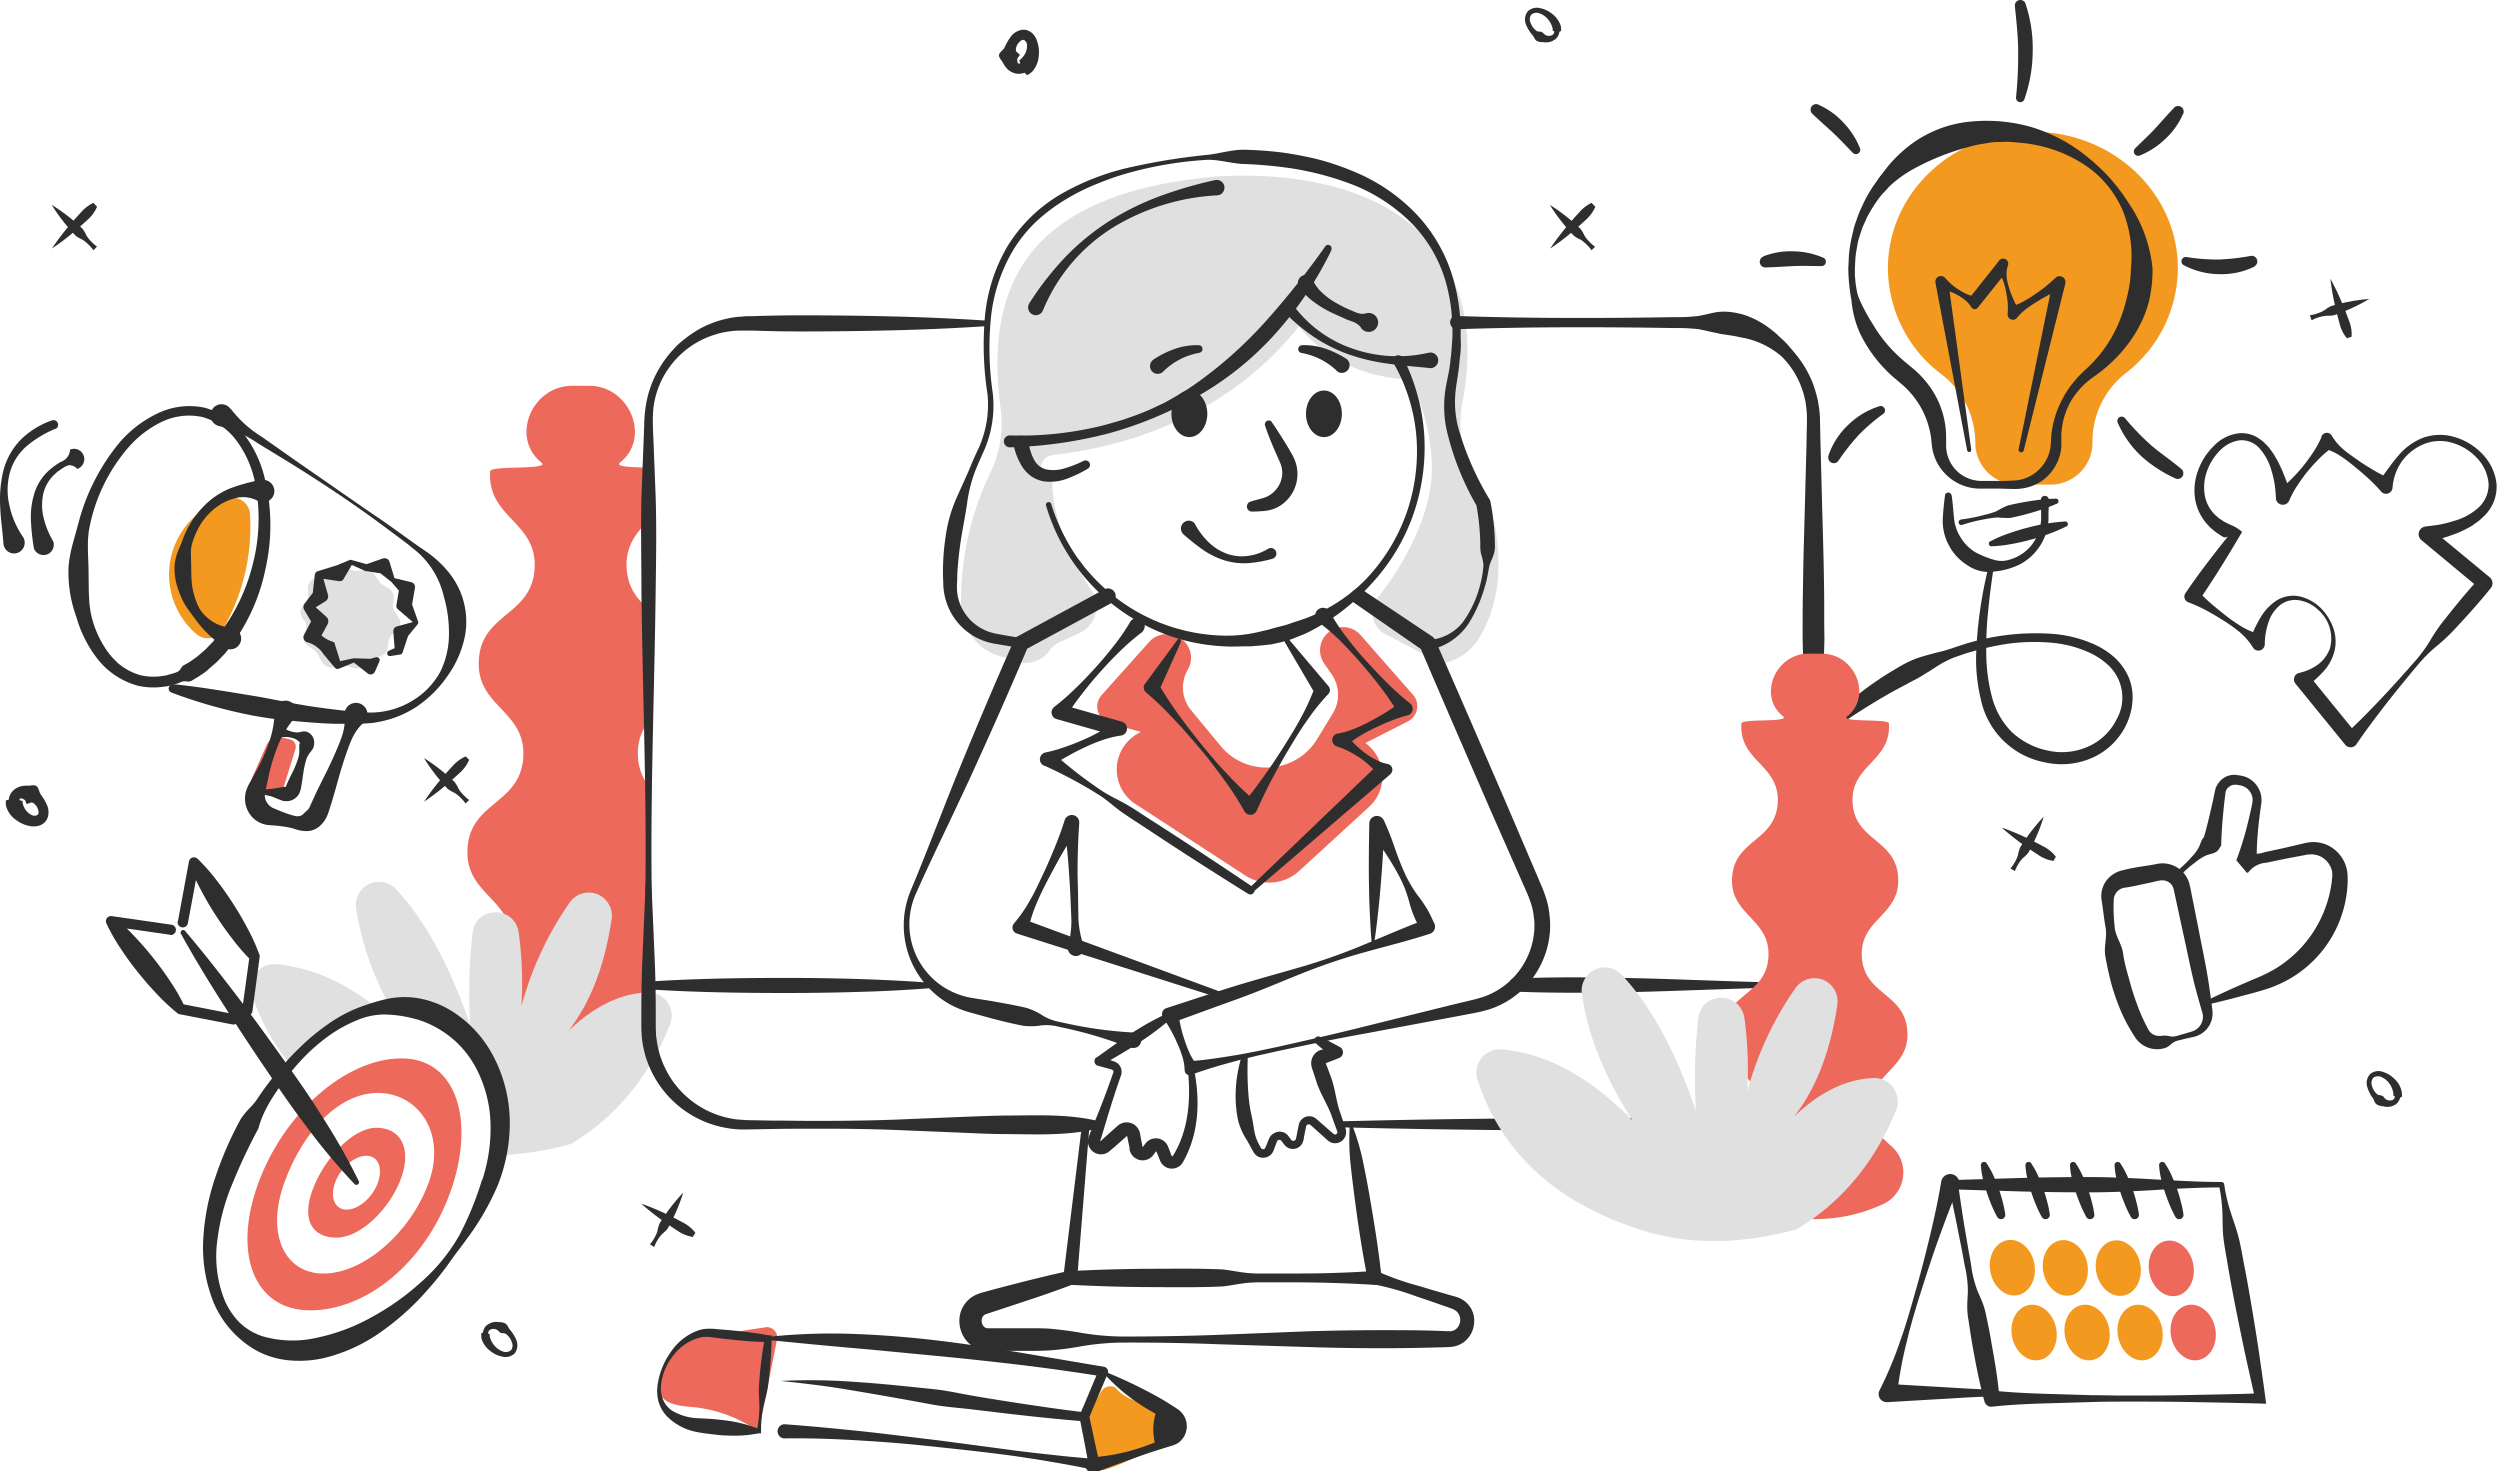 <svg xmlns="http://www.w3.org/2000/svg" xmlns:xlink="http://www.w3.org/1999/xlink" width="571" height="336"><g transform="scale(.32 .321)"><svg xmlns="http://www.w3.org/2000/svg" width="1782" height="1048" fill="none"><g clip-path="url(#clip0)"><path fill="#EC695B" d="M462.887 730.938V559.012a35.316 35.316 0 01-7.524-20.487c-.737-8.992 1.971-17.917 7.524-25.025v-80.182c-7.832-6.801-14.619-14.629-15.613-28.794-.994-16.564 7.318-25.609 15.613-34.31v-37.462c-11.517-.36-24.285-.48-20.257-3.666 22.314-17.814 6.512-54.573-21.937-54.573h-12.357c-28.518 0-44.354 36.571-21.937 54.573 6.941 5.567-36.127 1.867-36.573 6.253-2.005 33.539 33.78 35.697 31.74 69.287-2.039 33.574-37.807 31.381-39.812 64.971-2.005 33.591 33.779 35.698 31.74 69.202-2.039 33.505-37.807 31.381-39.812 64.937-2.005 33.539 33.779 35.698 31.74 69.202-.908 15.143-8.741 23.005-17.19 30.182-12.905 10.689-14.739 29.805-4.027 42.755a30.218 30.218 0 0010.574 8.153 140.023 140.023 0 00113.061 2.604 68.89 68.89 0 01-4.953-25.694z"/><path fill="#E0E0E0" d="M462.493 706.101c-19.846.736-38.75 10.14-56.814 27.441 16.745-21.429 26.222-48.544 30.866-79.531 1.32-9.044-4.901-17.455-13.933-18.774a16.641 16.641 0 00-16.093 7.057c-15.613 22.32-27.198 47.191-34.328 73.485a265.139 265.139 0 00-1.971-52.279c-2.879-19.201-30.386-19.167-32.905 0a377.291 377.291 0 00-1.714 65.845c-13.71-39.723-30.78-73.159-53.06-96.763-6.255-6.612-16.744-6.954-23.359-.651a16.536 16.536 0 00-5.056 14.08c3.839 24.547 11.997 48.219 24.131 69.871h4.576c47.541 0 83.069 48.424 71.963 106.338a239.613 239.613 0 0052.717-8.239c31.038-18.62 55.1-46.352 70.781-85.081 3.359-8.599-.84-18.294-9.443-21.652a18.147 18.147 0 00-6.358-1.147zM207.236 757.676c18.286-21 39.606-35.92 62.16-40.236-21.937-17.421-45.485-28.795-71.62-31.278-9.135-1.131-17.447 5.378-18.578 14.525a16.898 16.898 0 00.617 6.989 153.288 153.288 0 0027.421 50z"/><path fill="#EC695B" d="M888.721 622.853l-78.356-50.805c-13.522-8.822-17.361-26.962-8.518-40.494a29.683 29.683 0 0112.511-10.723l-22.348-6.32c-6.479-1.867-10.232-8.634-8.381-15.108.514-1.799 1.423-3.409 2.639-4.797l34.003-37.889a16.455 16.455 0 0117.258-4.728l1.062.325c8.672 2.741 13.488 12.042 10.746 20.71a15.17 15.17 0 01-1.508 3.357c-5.416 9.215-4.456 20.812 2.382 29.051l21.029 25.351c14.961 18.072 41.714 20.555 59.778 5.602a42.018 42.018 0 009.066-10.466l11.191-18.294c5.33-8.668 4.97-19.716-.908-28.024l-5.124-7.314c-5.262-7.417-3.548-17.746 3.873-23.004.154-.103.326-.223.48-.326 6.872-4.539 16.024-3.323 21.457 2.861l37.477 42.549c4.46 5.087 3.95 12.795-1.13 17.232-.77.668-1.61 1.25-2.52 1.713l-30.485 15.433h.188c13.094 9.438 16.059 27.732 6.616 40.853-1.2 1.679-2.554 3.22-4.096 4.574l-50.061 45.735c-10.643 9.558-26.359 10.774-38.321 2.946z"/><path fill="#E0E0E0" d="M1066.5 371.14a197.183 197.183 0 01-21.94-52.382c-2.61-10.637-2.85-21.685-.77-32.442 21.93-113.396-57.193-166.445-172.911-160.946-138.254 11.271-168.52 77.989-156.523 166.444 1.868 15.142-.703 30.473-7.318 44.194a209.993 209.993 0 00-21.098 94.673c.48 18.465 13.9 34.053 32.066 37.307a47.227 47.227 0 016.735 2.278c8.672 3.358 18.493.48 24.028-6.988 2.057-2.775 4.748-5.019 7.901-6.475l14.002-6.509c10.351-4.865 14.773-17.198 9.906-27.544a20.166 20.166 0 00-1.8-3.118c-15.39-22.353-27.712-51.576-27.712-77.989-2.485-.034-4.748-1.319-6.136-3.357-4.387-6.869-.771-13.686 7.318-14.629 63.446-7.314 128.897-33.95 174.742-91.264 21.32 25.317 48.347 35.988 78.94 37.718a134.787 134.787 0 0116.02 63.944c0 30.661-18.57 66.17-38.798 91.453-5.81 7.245-4.645 17.814 2.554 23.604.839.651 1.713 1.25 2.673 1.747l40.451 21.292a38.538 38.538 0 0026.32-17.267c14.48-23.09 17.57-51.336 11.35-83.744z"/><path fill="#2E2E2E" d="M950.298 178.024a255.547 255.547 0 01-39.229 58.53 221.06 221.06 0 01-55.065 44.708 270.629 270.629 0 01-65.194 27.218 312.85 312.85 0 01-69.907 9.798c-2.348.068-4.319-1.747-4.387-4.094-.069-2.347 1.748-4.317 4.096-4.385h.257c22.999.736 45.999-1.833 68.296-7.571 5.484-1.645 10.968-2.895 16.487-5.019a167.199 167.199 0 0016.058-6.218l7.832-3.666c2.588-1.216 5.056-2.706 7.575-4.094l7.318-4.213 7.318-4.797a298.802 298.802 0 0051.192-45.101 584.047 584.047 0 0043.034-53.923 2.472 2.472 0 013.48-.445c.908.702 1.199 1.936.771 2.963l.068.309z"/><path fill="#2E2E2E" d="M776.396 333.506a89.777 89.777 0 01-14.224 6.869c-5.33 2.124-11.123 2.843-16.813 2.158a22.671 22.671 0 01-8.809-3.323 25.56 25.56 0 01-6.581-6.577 47.136 47.136 0 01-6.478-15.811c-.703-2.963 1.097-5.926 4.062-6.612 2.964-.702 5.929 1.097 6.615 4.06v.394a36.745 36.745 0 003.976 12.59c1.8 3.443 5.004 5.927 8.775 6.766 4.319.805 8.775.548 12.973-.805a81.74 81.74 0 0013.454-5.259c1.542-.805 3.479-.222 4.284 1.319.806 1.542.223 3.477-1.319 4.283l.085-.052zM868.72 139.003c-26.324 1.353-51.895 9.215-74.414 22.936-22.383 13.909-39.847 34.498-49.873 58.856-1.131 2.809-4.353 4.214-7.163 3.066-2.811-1.13-4.199-4.351-3.068-7.177.154-.325.291-.651.514-.959 7.352-11.597 15.836-22.422 25.262-32.409 9.426-9.832 20-18.516 31.483-25.831a194.617 194.617 0 0136.556-17.968 301.108 301.108 0 0139.229-11.374c2.965-.651 5.93 1.199 6.581 4.162.651 2.964-1.2 5.927-4.164 6.578l-.943.12zM971.43 233.129c-3.034-4.129-7.318-4.386-11.226-6.253-3.907-1.867-7.832-3.323-11.671-5.378a75.327 75.327 0 01-11.226-6.989c-3.804-2.809-7.129-6.218-9.906-10.055-1.799-2.483-1.199-5.926 1.286-7.725 2.485-1.799 5.93-1.216 7.712 1.285.257.359.48.736.617 1.13 1.457 3.289 3.582 6.218 6.187 8.702a51.883 51.883 0 009.255 7.023 89.413 89.413 0 0010.677 5.447c3.65 1.353 7.318 3.991 11.996 2.604 3.582-.994 7.284 1.13 8.261 4.727.994 3.58-1.131 7.28-4.713 8.274a6.692 6.692 0 01-7.198-2.518l-.051-.274zM907.624 300.206c3.873 5.482 7.318 11.151 10.968 16.907l2.52 4.316c.805 1.456 1.611 2.741 2.519 4.762 1.714 3.769 2.554 7.863 2.417 11.991a26.744 26.744 0 01-11.38 21 24.756 24.756 0 01-11.294 4.283c-3.651.359-6.719.513-10.163.548-2.006-.257-3.445-2.09-3.188-4.06a3.646 3.646 0 012.005-2.861c3.153-1.062 6.581-1.867 9.512-2.706a18.631 18.631 0 006.838-3.666 18.907 18.907 0 006.804-13.103 18.34 18.34 0 00-1.063-7.315c-.36-1.096-1.165-2.74-1.834-4.213l-2.005-4.574c-2.673-6.115-5.227-12.247-7.318-18.619a2.772 2.772 0 011.68-3.546c1.165-.445 2.519 0 3.222 1.028l-.24-.172zM853.142 373.296a51.193 51.193 0 009.392 12.368 36.533 36.533 0 0012.871 8.222 31.913 31.913 0 0015.098 1.678 36.993 36.993 0 0014.619-5.087c1.834-1.096 4.199-.514 5.347 1.353 1.132 1.867.515 4.214-1.319 5.344a5.022 5.022 0 01-1.028.446 88.267 88.267 0 01-17.002 3.066 48.89 48.89 0 01-17.155-1.97 57.362 57.362 0 01-15.51-7.639 155.204 155.204 0 01-13.608-10.758c-2.348-2.021-2.605-5.567-.583-7.896 2.006-2.347 5.553-2.604 7.901-.583.394.429.72.908.977 1.456zM944.951 310.999c7.061 0 12.802-7.417 12.802-16.564s-5.724-16.564-12.802-16.564c-7.061 0-12.803 7.417-12.803 16.564.018 9.147 5.742 16.564 12.803 16.564zM848.909 310.999c7.061 0 12.802-7.417 12.802-16.564s-5.724-16.564-12.802-16.564c-7.061 0-12.803 7.417-12.803 16.564s5.725 16.564 12.803 16.564zM929.304 245.6c5.638-.155 11.26.651 16.607 2.449a70.109 70.109 0 0115.133 7.314 5.504 5.504 0 011.131 7.726 5.557 5.557 0 01-6.992 1.61l-.772-.583a48.53 48.53 0 00-25.587-12.984 2.807 2.807 0 01-2.159-3.288c.257-1.165 1.251-2.09 2.45-2.193l.189-.051zM856.106 251.046a48.564 48.564 0 00-25.587 13.052c-1.971 2.296-5.484 2.553-7.781.583-2.296-1.97-2.553-5.482-.583-7.794.292-.36.652-.668 1.063-.959l.771-.583c4.748-3.032 9.838-5.533 15.168-7.314 5.33-1.764 10.934-2.604 16.572-2.415 1.508.068 2.64 1.353 2.554 2.86-.069 1.285-1.028 2.347-2.262 2.518l.085.052z"/><path fill="#2E2E2E" d="M1020.53 455.277a33.716 33.716 0 0023.7-12.727c5.62-7.897 9.77-16.752 12.17-26.156a72.588 72.588 0 002.42-14.372 32.283 32.283 0 00-1.54-7.314c-.62-2.381-.84-4.865-.71-7.314a170.678 170.678 0 00-2.89-28.606l.61 1.645a195.805 195.805 0 01-20.73-50.343 80.164 80.164 0 01-2.49-27.801c.81-9.507 3.65-17.78 4.23-26.516.66-4.317.81-8.702 1.17-13.053.36-4.35.29-8.735 0-13.103-.26-8.633-1.51-17.232-3.65-25.609a98.32 98.32 0 00-25.16-45.032 122.851 122.851 0 00-43.034-27.904 211.904 211.904 0 00-50.421-12.299c-8.672-1.027-17.327-1.798-26.101-2.055-8.775-.257-17.516-3.186-26.393-2.998a269.1 269.1 0 00-52.358 8.274 192.076 192.076 0 00-25.09 8.307 149.22 149.22 0 00-23.548 11.563 126.58 126.58 0 00-20.908 15.587 99.755 99.755 0 00-16.419 20.127c-8.998 15.04-14.55 31.895-16.196 49.349-1.645 17.592-1.199 35.338 1.389 52.827a78.863 78.863 0 01-1.646 27.184 81.69 81.69 0 01-4.284 12.984c-1.868 4.214-3.651 8.085-5.382 12.179a100.37 100.37 0 00-6.941 25.608c-1.251 8.736-2.999 17.146-4.353 25.608a256.835 256.835 0 00-2.742 25.831c0 2.158 0 4.317-.223 6.509v3.066c0 .994.069 1.97.223 2.929a32.035 32.035 0 003.445 11.271 34.218 34.218 0 0023.102 17.712c1.937.48 4.319.805 6.444 1.216 4.353.805 8.741 1.456 13.128 2.193 2.005.034 3.616 1.713 3.582 3.734a3.646 3.646 0 01-3.736 3.58c-.36 0-.737-.069-1.063-.189-4.387-.77-8.774-1.644-13.196-2.312-2.228-.411-4.319-.651-6.684-1.165a41.244 41.244 0 01-6.975-2.055 43.833 43.833 0 01-27.164-32.477 43.815 43.815 0 01-.84-7.314c0-2.262-.223-4.574-.223-6.835a163.735 163.735 0 011.902-27.321c1.251-9.079 3.685-17.917 7.318-26.345 3.651-8.342 7.61-16.495 10.969-24.803 1.714-4.094 3.65-8.273 5.518-12.179a78.09 78.09 0 004.199-12.299 74.129 74.129 0 001.834-25.831 227.743 227.743 0 01-1.902-53.665 120.184 120.184 0 0116.23-51.388 109.064 109.064 0 0138.903-37.496 176.203 176.203 0 0150.353-19.03 460.862 460.862 0 0152.991-8.445c8.878-.839 17.909-3.837 26.941-3.666 9.066.223 18.098.874 27.096 2.004 9.032 1.251 17.961 2.964 26.77 5.225a197.272 197.272 0 0125.844 9.027c16.967 7.211 32.221 17.917 44.711 31.5a112.168 112.168 0 0125.59 48.065 134.804 134.804 0 014.06 26.961c.41 4.54 0 9.079.26 13.601.26 4.539-.29 9.079-.87 13.566-.59 9.045-2.85 18.072-3.19 26.345-.4 8.479.73 16.941 3.29 25.026a206.902 206.902 0 0021.35 47.551c.29.479.48 1.027.58 1.576a165.46 165.46 0 013.19 30.507c.16 2.603-.22 5.224-1.09 7.691-.84 2.518-2.2 4.967-2.82 7.314-1.06 4.933-1.67 9.986-3.22 14.628a101.596 101.596 0 01-5.12 14.269c-2.06 4.676-4.49 9.181-7.32 13.429a44.153 44.153 0 01-25.9 17.335 3.666 3.666 0 01-4.71-2.158 3.67 3.67 0 012.16-4.711c.26-.12.55-.188.84-.223l.72.206z"/><path fill="#2E2E2E" d="M1001.59 254.779c8.74 17.369 13.87 36.331 15.03 55.721a145.733 145.733 0 01-8.29 56.766 141.213 141.213 0 01-30.062 48.767 150.69 150.69 0 01-46.359 34.721 238.774 238.774 0 01-6.838 2.741 50.548 50.548 0 01-6.941 2.449c-2.382.617-4.747 1.285-7.318 1.799l-3.651.805c-1.199 0-2.45.257-3.65.394l-7.318.668c-1.2 0-2.451.223-3.651.291h-3.65c-4.902 0-9.717.36-14.619 0a136.143 136.143 0 01-55.836-14.457c-34.877-17.454-60.961-48.613-71.93-86.074-.068-1.096.737-2.056 1.834-2.124.737-.034 1.457.291 1.834.942 4.13 13.361 10.197 26.054 18.064 37.599 1.285 1.935 2.81 3.648 4.199 5.567a55.414 55.414 0 004.387 5.412c24.542 28.418 60.035 44.999 97.551 45.513a100.608 100.608 0 0027.198-3.409 62.088 62.088 0 006.616-1.679c2.193-.65 4.387-1.164 6.581-1.712a50.094 50.094 0 006.512-1.97c2.16-.737 4.319-1.422 6.479-2.124a118.034 118.034 0 0046.65-28.709 132.268 132.268 0 0029.258-46.934 133.324 133.324 0 007.31-54.865 125.77 125.77 0 00-16.311-52.501c-1.028-1.833-.325-4.128 1.457-5.122 1.799-.993 4.134-.325 5.154 1.456l.31.069z"/><path fill="#2E2E2E" d="M1020.5 261.871c-9.74-.959-19.32-1.644-28.847-2.998-9.546-1.164-18.938-3.323-28.038-6.372-9.135-3.151-17.807-7.417-25.844-12.795-8.073-5.413-15.511-11.751-22.195-18.808-1.576-1.644-1.508-4.282.155-5.858 1.645-1.576 4.284-1.508 5.844.137l.36.445a88.247 88.247 0 0043.257 32.374 98.561 98.561 0 0054.588 2.964c3-.651 5.96 1.25 6.61 4.248.65 2.997-1.25 5.961-4.25 6.629-.55.103-1.06.154-1.61.103l-.03-.069zM842.859 456.836l-15.905 35.269-.514-6.286a243.148 243.148 0 0015.133 23.158 492.779 492.779 0 0016.813 21.772c2.896 3.665 5.93 6.988 8.878 10.5 2.965 3.511 6.101 6.834 9.289 10.14 6.289 6.766 12.973 13.173 20.034 19.099l-8.878.617c5.296-6.252 10.129-12.847 14.877-19.425 4.747-6.577 9.22-13.395 13.573-20.263 4.353-6.869 8.672-13.721 12.477-20.915a161.833 161.833 0 0010.128-22.354l.189 6.03-21.749-36.982c-.582-.805-.411-1.936.395-2.484.805-.582 1.936-.411 2.485.394l27.747 32.7.411.445a4.156 4.156 0 01-.189 5.601c-5.638 5.961-10.745 12.368-15.39 19.134-4.713 6.611-8.877 13.6-13.059 20.555-4.165 6.954-8.124 14.046-11.963 21.257-3.839 7.211-7.318 14.628-10.642 21.943-1.063 2.483-3.908 3.699-6.393 2.637-1.028-.445-1.868-1.164-2.417-2.158a225.07 225.07 0 00-15.064-23.227c-2.639-3.666-5.519-7.314-8.261-10.98a177.203 177.203 0 00-8.672-10.689c-5.93-6.988-11.928-13.943-18.286-20.555a239.753 239.753 0 00-19.966-19.167c-1.8-1.508-2.125-4.128-.737-5.995l.223-.292 22.999-31.123a1.357 1.357 0 011.937-.223c.48.394.651 1.062.445 1.61l.052.257z"/><path fill="#2E2E2E" d="M814.855 450.036a153.28 153.28 0 00-15.51 13.361c-4.867 4.71-9.512 9.626-14.002 14.628-4.49 5.019-8.843 10.209-12.974 15.588a168.55 168.55 0 00-11.705 16.752l-2.588-8.959 41.132 11.665 1.508.446c2.674.736 4.25 3.546 3.513 6.218-.548 1.97-2.228 3.443-4.284 3.665a70.454 70.454 0 00-13.265 3.255 117.465 117.465 0 00-12.46 5.122 158.3 158.3 0 00-11.997 6.149c-3.976 2.158-7.78 4.608-11.448 7.314l.737-9.626a310.44 310.44 0 0033.968 26.413c5.879 4.059 12.545 6.92 18.766 10.5 6.222 3.58 12.066 7.674 18.098 11.477 24.097 15.399 47.97 31.089 71.707 47.036a2.95 2.95 0 01.874 4.06 2.954 2.954 0 01-4.062.874 2874.138 2874.138 0 01-72.22-46.232c-5.964-3.957-12.031-7.725-17.876-11.819-5.844-4.094-10.968-9.113-17.224-12.847-12.168-7.606-24.867-14.337-37.961-20.23h-.325c-2.52-1.062-3.685-3.991-2.64-6.509.652-1.542 2.04-2.638 3.685-2.963a96.221 96.221 0 0013.162-3.666 149.082 149.082 0 0012.58-4.83 111.442 111.442 0 0012.134-5.859c4.027-2.192 7.78-4.796 11.294-7.725l.737 10.278-41.132-11.665-.943-.257c-2.639-.737-4.13-3.477-3.393-6.115.291-1.028.908-1.902 1.748-2.57a170.647 170.647 0 0015.39-13.429c4.902-4.676 9.546-9.592 14.122-14.628 4.576-5.054 8.929-10.175 13.059-15.52a149.417 149.417 0 0011.586-16.82c1.577-2.673 4.97-3.58 7.643-2.056a5.593 5.593 0 012.006 7.674c-.343.754-.806 1.387-1.44 1.85z"/><path fill="#2E2E2E" d="M949.081 435.237c3.548 6.406 7.609 12.504 12.065 18.294 4.422 5.738 8.998 11.374 13.899 16.684 4.902 5.31 9.804 10.637 15.031 15.69 5.158 5.19 10.644 10.055 16.384 14.629 2.09 1.61 2.48 4.607.87 6.731a4.734 4.734 0 01-2.64 1.713 99.26 99.26 0 00-11.992 3.957c-3.873 1.542-7.712 3.186-11.448 5.019a103.959 103.959 0 00-10.969 5.892 62.813 62.813 0 00-10.129 7.64l.737-9.335c1.748 2.638 3.805 5.087 6.067 7.314a63.696 63.696 0 006.907 5.961 53.791 53.791 0 007.644 4.933 31.506 31.506 0 008.877 3.22 4.141 4.141 0 013.359 4.831c-.188.993-.685 1.867-1.422 2.484l-1.457 1.284-97.225 83.18c-.806.736-2.005.668-2.742-.137a1.914 1.914 0 01.137-2.741l92.478-88.455.48 8.53a33.595 33.595 0 00-5.879-7.314 52.822 52.822 0 00-7.095-5.704c-2.519-1.747-5.159-3.289-7.866-4.676-2.777-1.542-5.673-2.741-8.707-3.666-2.519-.651-4.061-3.255-3.393-5.807a4.7 4.7 0 013.839-3.477h.291c4.165-.805 8.261-2.021 12.168-3.666a104.298 104.298 0 0011.26-5.378 210.23 210.23 0 0010.969-6.253 101.371 101.371 0 0010.283-7.314l-1.646 8.531a190.808 190.808 0 00-12.288-18.106c-4.353-5.824-8.963-11.408-13.676-16.872a358.783 358.783 0 00-14.619-15.879 146.983 146.983 0 00-16.607-14.303c-2.519-1.833-3.102-5.344-1.285-7.862 1.834-2.518 5.33-3.118 7.866-1.285a5.453 5.453 0 011.474 1.713zM873.176 710.984l-146.257-46.386-1.132-.36c-2.382-.771-3.65-3.254-2.93-5.635.188-.583.514-1.131.908-1.611 4.49-5.224 8.415-10.945 11.74-17.009 3.445-5.892 6.187-12.144 9.134-18.294 2.965-6.149 5.588-12.436 8.193-18.722 2.587-6.286 5.004-12.727 7.061-19.322a5.346 5.346 0 016.683-3.511 5.33 5.33 0 013.737 5.532v.257c-.549 7.315-.84 14.629-1.029 21.686-.188 7.057-.257 14.457 0 21.651.257 7.212.223 14.406.394 21.652a65.795 65.795 0 003.651 21.548c1.097 2.998-.446 6.338-3.445 7.417a5.788 5.788 0 01-7.421-3.443 5.45 5.45 0 01-.103-3.614 65.869 65.869 0 002.194-21.737c-.291-7.314-.548-14.406-.994-21.617-.446-7.212-.908-14.406-1.577-21.583-.668-7.177-1.388-14.371-2.416-21.583l10.386 2.227c-3.994 5.635-7.524 11.494-10.969 17.335-3.445 5.858-6.684 11.887-9.871 17.917-3.188 6.029-6.324 12.076-8.929 18.294a99.834 99.834 0 00-6.324 19.647l-3.154-7.605 143.773 52.826c1.097.36 1.679 1.61 1.319 2.707-.36 1.096-1.611 1.678-2.707 1.319h.085v.017z"/><path fill="#2E2E2E" d="M806.08 745.361c-16.093-6.337-32.734-11.202-49.649-14.628a35.83 35.83 0 00-12.94-1.165c-4.387.737-8.843.805-13.265.291a355.668 355.668 0 01-25.124-5.961l-12.477-3.443c-4.49-1.199-8.843-2.894-12.973-4.967a63.525 63.525 0 01-20.995-17.489 64.51 64.51 0 01-12.648-50.668c.806-4.385 2.005-8.668 3.651-12.813l4.97-11.956a1796.073 1796.073 0 009.614-23.998c6.324-16.016 12.58-32.083 19.058-48.065 13.094-31.86 26.479-63.583 40.549-95.101a5.83 5.83 0 012.416-2.604l62.161-33.573c2.708-1.319 5.998-.188 7.352 2.518a5.497 5.497 0 01-2.159 7.143l-62.161 33.573 2.417-2.638c-13.385 31.706-27.49 63.139-41.835 94.451-7.318 15.622-14.618 31.124-22.159 46.711a3559.376 3559.376 0 00-10.969 23.382l-5.295 11.75c-1.68 3.803-2.931 7.794-3.651 11.888-4.679 25.197 9.358 50.154 33.317 59.233a54.81 54.81 0 0011.517 2.997l12.768 2.022c8.483 1.507 16.967 2.997 25.347 4.967a47.033 47.033 0 0111.963 5.773 36.9 36.9 0 0012.288 4.316c16.812 3.906 33.933 6.372 51.192 7.314 3.033-.359 5.81 1.799 6.169 4.831.36 3.032-1.782 5.824-4.833 6.183a5.968 5.968 0 01-1.748-.068 5.18 5.18 0 01-1.868-.206zM979.21 672.562c-.737-7.314-1.097-14.628-1.457-21.685-.36-7.057-.548-14.629-.651-21.652-.257-14.439 0-28.862.223-43.319.068-2.998 2.553-5.413 5.553-5.345 2.09.035 3.941 1.251 4.833 3.152 2.896 6.184 5.415 12.556 7.609 19.031a209.927 209.927 0 007.52 19.065c2.9 6.217 6.48 12.11 10.75 17.488a86.888 86.888 0 015.64 8.599c1.68 2.964 3.03 6.115 4.54 9.147 1.23 2.638.14 5.824-2.49 7.092l-.65.257c-15.35 5.019-31.12 8.821-46.681 13.172-15.579 4.282-30.866 9.473-45.845 15.502-15.03 5.995-29.872 12.402-45.091 17.849-15.219 5.447-30.352 10.98-45.519 16.495l3.479-7.314c.806 6.732 2.297 13.395 4.49 19.818a73.483 73.483 0 003.651 9.404c1.388 3.152 3.256 6.081 5.45 8.702l-5.382-2.929c10.609-.805 21.063-2.347 31.449-4.094 5.227-.805 10.386-1.901 15.544-2.809l15.476-3.255c20.549-4.607 41.098-9.249 61.578-14.371l61.391-15.177 15.35-3.665 3.65-.908 3.65-1.062c2.3-.702 4.58-1.542 6.77-2.604a54.139 54.139 0 0031.04-45.032c.16-2.381.16-4.762 0-7.126-.29-2.347-.51-4.728-.99-7.057a49.418 49.418 0 00-1.94-6.835c-.8-2.193-1.61-4.419-2.78-6.92l-25.58-57.863c-16.82-38.66-33.68-77.287-50.29-116.033l2.13 2.552-49.222-33.984a5.486 5.486 0 01-1.063-7.691c1.68-2.227 4.782-2.809 7.198-1.388l49.767 33.18c.91.616 1.65 1.456 2.09 2.483 17.04 38.558 33.78 77.253 50.58 115.931l24.9 58.119c1.06 2.313 2.04 5.002 3.03 7.794a60.897 60.897 0 012.27 8.376c.54 2.81.84 5.739 1.09 8.599.19 2.895.19 5.773 0 8.668-.91 11.562-4.93 22.679-11.7 32.117a62.252 62.252 0 01-26.55 21.257 52.118 52.118 0 01-8.12 2.741l-4.13 1.062-3.88.771-15.54 2.929-62.161 11.631c-20.738 3.648-41.355 8.085-62.161 12.435l-15.424 3.443c-5.125 1.319-10.232 2.45-15.322 3.872-10.197 2.706-20.326 5.669-30.317 9.284l-.772.291c-1.799.651-3.77-.257-4.421-2.004v-.035a3.159 3.159 0 01-.223-1.13 35.947 35.947 0 00-1.748-10.089 72.576 72.576 0 00-3.651-9.404 97.757 97.757 0 00-9.906-17.746 4.613 4.613 0 011.029-6.406c.36-.292.805-.48 1.251-.617l1.2-.394c15.355-4.967 30.677-10.055 46.101-14.817 15.425-4.762 31.038-8.993 46.582-13.463a417.688 417.688 0 0045.742-15.913c14.962-6.115 29.771-12.727 44.971-18.294l-3.07 7.314c-1.54-3.032-3.19-6.03-4.54-9.181a76.92 76.92 0 01-3.39-9.73 86.624 86.624 0 00-7.321-19.167 205.348 205.348 0 00-10.574-17.592 180.658 180.658 0 01-10.455-17.626l10.386-2.227c-.582 14.406-1.422 28.829-2.639 43.2-.583 7.314-1.285 14.371-2.091 21.583-.805 7.211-1.679 14.371-2.879 21.548a.709.709 0 01-.874.548.802.802 0 01-.549-.548h.086z"/><path fill="#2E2E2E" d="M836.792 723.881a194.502 194.502 0 01-24.353 18.294c-8.45 5.601-17.293 10.568-26.033 15.724l-.806-6.081 6.581 2.416 3.651 1.25c1.748.771 3.187 2.124 3.993 3.871a7.77 7.77 0 01.411 5.482l-1.217 3.443-2.262 6.663c-2.999 8.89-5.707 17.848-8.415 26.841l-2.039 6.732c-.292 1.062-.771 2.415-.96 3.186v.223c0 .034.548 0 .291 0-.257 0 0 0 0 0l1.2-1.131 2.605-2.381 5.227-4.676 2.64-2.347c.736-.651 1.491-1.25 2.382-1.713a9.564 9.564 0 013.445-1.027c4.935-.514 9.477 2.74 10.488 7.605l1.32 6.989.582 3.032 2.228-2.861c3-3.734 8.33-4.573 12.357-1.97a8.244 8.244 0 012.485 2.381 11.28 11.28 0 011.32 2.552l2.382 6.116s0 .256.48.222 0 0 .48-.445l1.679-2.861a68.293 68.293 0 002.931-5.961c7.061-16.392 7.901-35.183 5.844-53.511-.068-1.199.84-2.193 2.04-2.261 1.028-.035 1.936.616 2.193 1.61 3.873 18.465 4.388 38.592-2.708 57.211a76.884 76.884 0 01-2.965 6.801l-1.748 3.288c-.222.394-.48.805-.737 1.165-.325.446-.651.839-1.062 1.251a9.174 9.174 0 01-9.289 2.004c-2.16-.771-3.993-2.313-5.039-4.351-.582-1.199-.617-1.422-.874-2.056l-.651-1.61-1.32-3.254c-.325-.771-.222-.48-.257-.583h-.103l-2.056 2.707c-2.931 3.871-8.295 4.933-12.425 2.415a9.43 9.43 0 01-4.251-5.413l-.222-.839v-1.319l-.36-1.713-1.423-6.766-.445.36-2.64 2.312-5.45 4.796-2.673 2.261-1.423 1.216a9.074 9.074 0 01-2.999 1.679c-4.576 1.542-9.512-.651-11.517-5.019a9.053 9.053 0 01-.325-6.629c.514-1.421.874-2.261 1.319-3.443l2.588-6.543a556.47 556.47 0 0010.197-26.191l2.417-6.612 1.097-3.186a1.693 1.693 0 000-1.353 1.791 1.791 0 00-1.029-.839l-3.153-.908-6.804-1.833c-1.782-.479-2.811-2.312-2.331-4.094.223-.736.652-1.387 1.286-1.832h.257c8.26-5.859 16.452-11.854 25.004-17.301a195.084 195.084 0 0126.702-14.628 2.206 2.206 0 012.965.993 2.14 2.14 0 01-.583 2.672l-.12-.222zM941.952 737.67c4.902 2.261 9.683 4.762 14.413 7.315 2.091 1.13 2.811 3.768 1.68 5.823-.48.84-1.2 1.508-2.091 1.868l-.651.291c-2.16.908-4.388 1.713-6.547 2.552l-2.879 1.131a.428.428 0 00.291 0 .648.648 0 000-.36l.549 1.387.616 1.645 2.451 6.577c3.394 8.736 3.874 18.517 7.318 27.253l2.228 6.663 1.131 3.477c.583 1.902.394 3.923-.445 5.704a7.92 7.92 0 01-9.769 3.992 8.244 8.244 0 01-2.417-1.422l-1.353-1.199-2.588-2.347-5.382-4.796-2.639-2.347a4.263 4.263 0 00-.84-.651 2.685 2.685 0 00-.651-.222c-.994-.103-1.937.514-2.159 1.507l-1.354 6.835-.326 1.712c0 .651 0 .943-.446 1.97-.514 1.833-1.679 3.409-3.324 4.351a7.578 7.578 0 01-10.026-1.867l-2.125-2.741a1.977 1.977 0 00-1.166-.702 1.835 1.835 0 00-1.354.326c-.188.102-.36.291-.48.479-.188.291-.291.583-.394.908l-1.251 3.289-.617 1.644c-.223.651-.514 1.285-.805 1.902-.909 1.713-2.417 2.997-4.234 3.665a8.233 8.233 0 01-5.586 0 8.14 8.14 0 01-4.097-3.665l-1.833-3.186c-1.131-2.159-2.263-4.317-3.651-6.475-2.639-4.248-4.576-8.89-5.673-13.755a84.165 84.165 0 01-1.542-14.628 95.74 95.74 0 013.908-28.641c.394-1.284 1.748-1.969 3.033-1.575 1.028.325 1.68 1.25 1.68 2.312-.326 9.113-.103 18.26.702 27.355.446 4.42 1.131 8.822 2.125 13.139 1.029 4.282 1.389 8.735 2.451 13.138.583 2.158 1.388 4.282 2.417 6.252l1.611 2.963c.188.48.548.84.994 1.028.805.36 1.748.068 2.193-.702l2.554-6.184a9.979 9.979 0 011.165-2.193c.652-.839 1.543-1.541 2.485-2.055 1.611-1.028 3.514-1.387 5.382-1.096a7.507 7.507 0 014.747 2.775l2.159 2.86a1.902 1.902 0 002.588.514c.394-.257.737-.617.84-1.096l.326-1.456.325-1.713 1.389-6.955a7.635 7.635 0 018.26-5.961c.943.069 1.868.36 2.708.806a9.194 9.194 0 011.971 1.421l2.673 2.313 5.296 4.607 2.674 2.313 1.285 1.096c.189.137.36.257.583.326.84.222 1.679-.223 2.039-.994.154-.36.154-.736 0-1.096l-1.165-3.186-2.417-6.578c-2.879-8.924-8.586-16.821-11.362-25.796l-2.194-6.664-.548-1.678-.583-1.936c-1.388-4.933 1.2-10.14 5.964-12.008l.805-.291h.446l.84-.222 1.714-.446c2.262-.548 4.541-1.199 6.838-1.713l-1.063 7.982c-4.284-3.254-8.517-6.577-12.579-10.14-1.2-.959-1.388-2.706-.446-3.923a2.803 2.803 0 013.428-.736l-.223-.069z"/><path fill="#2E2E2E" d="M1039.52 224.822c46 1.61 92 1.644 138 1.096l17.26-.257c5.77.103 11.51-.154 17.25-.805 2.88-.48 5.74-1.165 8.62-1.833 1.43-.325 2.88-.617 4.32-.874 1.58-.222 3.19-.359 4.78-.411 6.48 0 12.87 1.251 18.87 3.666a63.552 63.552 0 0116.39 9.764c2.55 1.832 4.71 4.128 7.02 6.183 2.32 2.056 4.36 4.385 6.33 6.732 1.97 2.347 4.03 4.608 5.77 7.126a60.948 60.948 0 015.04 7.639 88.704 88.704 0 014.06 8.188 75.14 75.14 0 012.93 8.668l1.17 4.419.77 4.539c.48 3.032.81 6.064.88 9.147l.39 17.335.91 34.498c.55 23.005 1.42 46.026 1.64 69.031.23 11.494 0 23.004.26 34.498-.07 11.528-.81 23.039-2.12 34.498a328.146 328.146 0 00-1.68 34.499l-.33 34.498c-.51 46.026-.36 92.035-.26 138.061v34.499c.52 24.649-11.41 47.962-31.67 62.007-10.09 6.835-21.68 11.203-33.78 12.625-3 0-6.13.445-9.03.445H1197.43l-34.48.188h-34.29l-34.49-.257c-46-.256-91.99-.993-137.994-2.124a2.135 2.135 0 01-2.125-2.124c0-1.164.943-2.124 2.125-2.124a7001.421 7001.421 0 01137.994-2.124l34.49-.257h34.48l34.48.189H1223.5c2.9 0 5.45-.189 8.23-.257 34.12-3.289 59.96-32.34 59.28-66.616v-34.498c0-46.026.25-92.035-.26-138.061l-.33-34.499a328.35 328.35 0 00-1.68-34.498c-1.32-11.442-2.05-22.97-2.12-34.498 0-11.477 0-23.005.26-34.498.25-23.005 1.09-46.027 1.64-69.031l.91-34.498c0-5.704.33-11.597.29-17.164 0-2.706-.19-5.378-.55-8.051l-.55-3.991-.94-3.922c-2.71-10.5-8.19-20.076-15.83-27.767a59.547 59.547 0 00-28.16-13.566c-2.52-.445-4.97-1.062-7.32-1.422l-7.49-1.096c-1.23-.223-2.45-.48-3.65-.805a95.76 95.76 0 01-4.32-.874c-2.88-.668-5.74-1.319-8.62-1.833-5.74-.65-11.48-.907-17.26-.805l-17.26-.257c-46-.548-91.99-.479-137.99 1.097-2.75-.103-4.87-2.45-4.75-5.19.1-2.45 1.97-4.42 4.42-4.711l.07.463zM784.658 802.794c-22.383 5.533-44.748 4.282-67.165 4.128-11.191 0-22.382-.616-33.574-1.096l-33.573-1.353c-22.383-1.062-44.748-1.422-67.165-1.353-11.192 0-22.383 0-33.574.222l-16.778.326c-2.845 0-5.845 0-8.775-.326-2.931-.291-5.81-.771-8.706-1.387-23.703-5.156-43.326-21.686-52.392-44.194l-1.611-4.213c-.48-1.422-.806-2.895-1.2-4.317a60.008 60.008 0 01-1.748-8.822c-.514-2.963-.445-5.995-.651-8.992v-8.411c0-11.185.137-22.388.48-33.573l1.422-33.573.737-16.787c0-5.601.326-11.203.36-16.787.189-22.388 0-44.775-.326-67.198-.771-44.775-2.056-89.585-2.605-134.361 0-22.388-.514-44.776 0-67.198l1.32-33.573.651-16.787a96.496 96.496 0 011.646-17.198 75.991 75.991 0 0114.224-31.466c1.714-2.347 3.651-4.471 5.673-6.663 2.005-2.193 4.13-4.163 6.478-5.927l3.445-2.741c1.2-.839 2.451-1.644 3.651-2.449 2.45-1.61 5.004-3.118 7.678-4.385 2.639-1.319 5.45-2.347 8.192-3.409a93.345 93.345 0 018.586-2.313c2.931-.668 5.878-1.062 8.843-1.284 1.457 0 3.034-.291 4.422-.36h4.199c11.191-.394 22.382-.582 33.574-.617 22.382 0 44.748.257 67.164.805 22.417.549 44.8 1.542 67.165 2.998 1.063 0 1.937.874 1.937 1.936a1.945 1.945 0 01-1.937 1.935c-22.382 1.473-44.748 2.45-67.165 2.998-22.416.548-44.799.805-67.164.805-11.192 0-22.383-.223-33.574-.617h-8.141c-2.639 0-5.227.189-7.832.548-2.605.326-5.159.84-7.712 1.456-2.52.771-5.056 1.508-7.49 2.484-20.257 7.982-34.962 25.865-38.801 47.294-1.748 10.5-.445 21.943-.188 32.922l1.319 33.574c.686 22.387.326 44.775 0 67.198-.548 44.775-1.868 89.585-2.605 134.361-.291 22.388-.548 44.776-.325 67.198 0 5.601.257 11.203.36 16.787l.737 16.786 1.422 33.574c.326 11.202.514 22.388.48 33.573v8.376c.223 2.604 0 5.19.548 7.76a61.73 61.73 0 001.389 7.639c.325 1.251.582 2.518.942 3.666l1.286 3.666c7.386 20.075 24.13 35.269 44.833 40.716 2.554.651 5.159 1.199 7.798 1.576 2.639.291 5.262.445 8.004.616l16.778.326c11.191 0 22.383.257 33.574.222 22.382 0 44.748-.291 67.165-1.353l33.573-1.353c11.192-.445 22.383-.908 33.574-1.096 22.383 0 44.748-1.388 67.165 4.128a2.446 2.446 0 011.868 2.929c-.223.942-.942 1.679-1.868 1.867v.137h-.017z"/><path fill="#2E2E2E" d="M1081.75 696.235c17.74-.805 35.42-.908 53.16-.771 17.74.154 35.43.548 53.16 1.096l53.17 1.799c8.84.325 17.73.514 26.58.651h24.93c.55 0 1.1-.223 1.65-3.066 2.74.222 4.75 2.637 4.54 5.378a5.005 5.005 0 01-4.54 4.539c-.55-2.86-1.1-3.22-1.65-3.066h-24.93c-8.85 0-17.74.36-26.58.651l-53.17 1.799c-17.73.548-35.42 1.027-53.16 1.096-17.74.068-35.42 0-53.16-.771-2.74-.223-4.75-2.638-4.54-5.378a5.006 5.006 0 014.54-4.54v.583zM462.887 698.428c33.282-2.159 66.548-2.638 99.813-2.604 16.641 0 33.283.257 49.907.771 16.641.514 33.265 1.319 49.906 2.552a2.029 2.029 0 011.748 2.312 2.037 2.037 0 01-1.748 1.765 974.819 974.819 0 01-49.906 2.552c-16.642.514-33.283.736-49.907.771-33.282 0-66.548-.446-99.813-2.604-1.543-.188-2.639-1.576-2.451-3.066.154-1.285 1.166-2.312 2.451-2.449zM777.631 800.602l-8.809 109.233-4.936-5.447a1305.06 1305.06 0 0154.294-1.61c18.286 0 36.196-.36 54.294.445 4.524.48 9.066 1.353 13.573 2.004 4.49.668 9.032.959 13.574.908h27.164c18.286 0 36.196-.617 54.294-1.798l-4.902 5.738c-3.65-18.037-6.444-36.211-8.878-54.437-1.199-9.113-2.382-18.294-3.324-27.39a160.637 160.637 0 01-.549-27.835c0-.445.326-.805.806-.805.36 0 .685.223.771.549a161.639 161.639 0 017.901 26.67c1.868 8.993 3.65 18.071 5.124 27.115 3.188 18.294 6.033 36.28 8.004 54.574v.548c.291 2.552-1.577 4.865-4.165 5.156h-.805c-18.287-1.165-36.196-1.679-54.294-1.799h-27.165a89.708 89.708 0 00-13.556.908c-4.542.668-9.066 1.542-13.573 2.022-18.287.805-36.196.513-54.294.445-18.098-.069-36.196-.702-54.294-1.61h-.36c-2.674-.154-4.748-2.415-4.61-5.122v-.188l13.385-108.788c.222-1.456 1.611-2.449 3.067-2.227 1.354.223 2.314 1.388 2.228 2.775l.035-.034z"/><path fill="#2E2E2E" d="M765.171 914.101c-10.318 3.957-20.738 7.537-31.158 10.98l-30.454 10.02c-.994.446-1.834 1.165-2.348 2.124a6.024 6.024 0 00-.514 3.289c.102 1.131.582 2.227 1.319 3.118.617.77 1.543 1.284 2.52 1.456.291.034.617.034.908 0H735.83c5.484 0 10.968 0 16.487.582a319.597 319.597 0 0116.487 2.158c10.866 2.056 21.868 3.066 32.905 3.152 21.937 0 43.96-.36 66.034-1.131l66.034-2.603c21.937-.651 43.942-.908 66.033-.771 11 0 21.97.223 32.91.702h3.03l1.16-.257a4.94 4.94 0 001.07-.445 7.385 7.385 0 003.29-3.374c1.68-3.186 1.16-7.092-1.32-9.696a4.353 4.353 0 00-1.03-.839c-.33-.325-.74-.548-1.17-.736-.48-.189-.77-.394-1.38-.651l-1.94-.703-7.78-2.706c-5.19-1.799-10.39-3.58-15.61-5.31a198.165 198.165 0 00-31.813-8.856 5.052 5.052 0 01-4.199-5.738c.446-2.741 3-4.608 5.742-4.163.514.069.994.257 1.456.48a196.25 196.25 0 0031.124 10.98c5.26 1.61 10.52 3.186 15.84 4.676l7.93 2.295 1.97.548c.7.223 1.65.583 2.45.908.84.292 1.68.737 2.42 1.251.8.479 1.58 1.028 2.26 1.644 2.88 2.484 4.9 5.893 5.64 9.627.74 3.7.36 7.502-1.03 10.98-1.46 3.614-4.03 6.697-7.32 8.736-1.71.993-3.54 1.764-5.48 2.192-1.72.291-3.45.48-5.19.514-11.01.325-21.98.582-32.91.702-21.937.189-43.942-.068-66.033-.771l-66-2.055c-21.937-.839-43.942-1.199-66.033-1.131-11.037.069-22.057 1.097-32.906 3.152-5.484.874-10.968 1.679-16.487 2.158-5.518.48-10.968.583-16.487.583h-31.586a25.492 25.492 0 01-3.187-.394 20.257 20.257 0 01-11.363-6.8 21.87 21.87 0 01-4.97-11.854c-1.063-9.078 4.062-17.746 12.511-21.171.908-.36 2.039-.806 2.845-1.028l1.971-.548 3.976-1.097 7.969-2.124 15.973-4.128c10.677-2.638 21.388-5.31 32.168-7.571 2.674-.582 5.348 1.131 5.879 3.837.514 2.381-.806 4.796-3.068 5.67l.069.137zM1138.68 147.089a26.227 26.227 0 01-6.48 9.027c-2.7 2.45-5.38 4.934-8.19 7.315a172.787 172.787 0 01-17.55 13.429c4.1-6.149 8.59-11.991 13.42-17.558 2.33-2.809 4.83-5.481 7.32-8.187a26.532 26.532 0 018.77-6.766l2.71 2.74z"/><path fill="#2E2E2E" d="M1135.97 178.075a24.672 24.672 0 00-3.65-4.18 21.8 21.8 0 00-4.32-3.443c-1.76-.736-3.35-1.713-4.86-2.895-1.29-1.284-2.45-2.706-3.65-4.059a128.212 128.212 0 01-13.27-17.712 131.917 131.917 0 0117.71 13.275c1.35 1.251 2.77 2.381 4.06 3.666 1.16 1.507 2.16 3.117 2.89 4.865a21.708 21.708 0 003.45 4.316c1.25 1.353 2.64 2.604 4.16 3.666l-2.52 2.501zM334.881 540.65c-1.508 3.443-3.685 6.509-6.478 9.027-2.708 2.449-5.382 4.933-8.193 7.314a173.556 173.556 0 01-17.549 13.429 171.644 171.644 0 0113.419-17.557c2.348-2.827 4.833-5.482 7.318-8.188a26.528 26.528 0 019.032-6.475l2.451 2.45z"/><path fill="#2E2E2E" d="M332.276 571.671a24.304 24.304 0 00-3.651-4.163 22.124 22.124 0 00-4.318-3.443c-1.749-.736-3.36-1.712-4.868-2.894-1.285-1.285-2.45-2.707-3.65-4.06a127.482 127.482 0 01-13.162-17.712 131.846 131.846 0 0117.704 13.276c1.353 1.25 2.776 2.381 4.061 3.665 1.166 1.508 2.16 3.118 2.88 4.865a22.013 22.013 0 003.444 4.316 25.018 25.018 0 004.165 3.666l-2.605 2.484zM69.272 147.089a26.059 26.059 0 01-6.478 9.027c-2.708 2.45-5.381 4.934-8.192 7.315a173.597 173.597 0 01-17.55 13.429c4.096-6.149 8.587-11.991 13.42-17.558 2.347-2.809 4.832-5.481 7.317-8.187 2.451-2.861 5.485-5.19 8.878-6.766l2.605 2.74z"/><path fill="#2E2E2E" d="M66.668 178.075a25.066 25.066 0 00-3.65-4.18 22.046 22.046 0 00-4.319-3.443c-1.748-.736-3.36-1.713-4.867-2.895-1.286-1.284-2.451-2.706-3.65-4.059a128.306 128.306 0 01-13.266-17.712 127.179 127.179 0 0117.773 13.173c1.353 1.25 2.776 2.38 4.061 3.665 1.166 1.508 2.16 3.118 2.897 4.865.942 1.576 2.125 3.032 3.444 4.316 1.252 1.354 2.64 2.604 4.165 3.666l-2.588 2.604zM494.524 880.117a26.3 26.3 0 01-10.351-3.991c-3.033-2.004-6.135-3.991-9.1-6.115a179.61 179.61 0 01-17.413-13.601 181.138 181.138 0 0120.36 8.599c3.325 1.576 6.513 3.323 9.769 5.019a26.106 26.106 0 018.518 7.126l-1.783 2.963z"/><path fill="#2E2E2E" d="M463.881 885.393a26.563 26.563 0 003.153-4.505 21.791 21.791 0 002.228-5.053c.292-1.867.806-3.7 1.577-5.413.908-1.576 2.005-3.032 2.999-4.574 4.096-6.149 8.741-11.922 13.831-17.3a125.94 125.94 0 01-8.415 20.486c-.84 1.611-1.611 3.289-2.554 4.865a21.172 21.172 0 01-3.993 4.026c-1.285 1.318-2.416 2.774-3.325 4.385a24.357 24.357 0 00-2.416 4.933l-3.085-1.85zM1465.59 612.576a26.326 26.326 0 01-10.35-3.992c-3.03-2.004-6.13-3.991-9.1-6.115a174.512 174.512 0 01-17.39-13.617c6.94 2.449 13.74 5.31 20.36 8.598 3.32 1.576 6.51 3.323 9.77 5.019a26.069 26.069 0 018.51 7.126l-1.8 2.981z"/><path fill="#2E2E2E" d="M1434.95 617.92a26.45 26.45 0 003.15-4.505 21.343 21.343 0 002.23-5.053c.29-1.867.81-3.7 1.58-5.413.91-1.576 2-3.032 3-4.573 4.09-6.15 8.74-11.922 13.81-17.301a126.613 126.613 0 01-8.29 20.521c-.84 1.61-1.61 3.289-2.56 4.865a21.063 21.063 0 01-3.99 4.025c-1.29 1.319-2.42 2.775-3.33 4.385-.99 1.542-1.8 3.22-2.41 4.933l-3.19-1.884zM1675.11 240.7c-2.38-2.895-4.13-6.252-5.09-9.883-.94-3.649-1.94-7.058-2.74-10.638-1.75-7.177-3.11-14.457-3.95-21.771 3.59 6.441 6.72 13.138 9.48 19.973 1.42 3.357 2.68 6.8 3.99 10.243 1.32 3.512 1.91 7.246 1.65 10.98l-3.34 1.096z"/><path fill="#2E2E2E" d="M1648.72 224.273c1.83-.222 3.61-.616 5.33-1.25 1.74-.548 3.44-1.285 5-2.261 1.46-1.216 3.07-2.193 4.78-2.998 1.72-.548 3.65-.959 5.3-1.422 7.2-1.867 14.51-3.066 21.93-3.665-6.32 3.802-12.97 7.023-19.89 9.695-1.72.617-3.4 1.387-5.13 1.935-1.86.36-3.73.48-5.64.36-1.83.154-3.65.514-5.41 1.096-1.75.514-3.48 1.2-5.09 2.09l-1.18-3.58z"/><path fill="#F3991F" d="M1554.46 190.905c0-53.666-46.33-97.157-103.49-97.157-57.15 0-103.48 43.491-103.48 97.157.23 29.599 14.23 57.4 37.91 75.129 15.29 11.596 24.36 29.633 24.46 48.835 0 16.53 13.39 29.925 29.91 29.925h23.84c16.52 0 29.9-13.395 29.9-29.925v-1.096c.1-18.979 8.97-36.845 23.94-48.424a94.611 94.611 0 0037.01-74.444z"/><path fill="#2E2E2E" d="M1393.01 352.486c.81 5.601 1.2 11.562 1.75 16.907a30.862 30.862 0 005.13 13.754 30.436 30.436 0 0010.31 9.952 70.204 70.204 0 0013.53 5.379c2.48.651 5.09.805 7.64.445 2.52-.479 4.97-1.25 7.32-2.312 4.78-2.158 8.99-5.481 12.1-9.729 3.13-4.317 5.16-9.336 5.81-14.629.18-1.319.25-2.638.25-3.957v-4.248c0-2.86 0-5.669-.22-8.53.1-1.61 1.46-2.826 3.03-2.706a2.854 2.854 0 012.68 2.449v.257c0 2.861 0 5.67-.23 8.53v4.283c0 1.541 0 3.031-.35 4.573a36.87 36.87 0 01-6.65 16.872 37.949 37.949 0 01-13.75 11.957c-5.67 2.706-11.74 4.35-17.99 4.933-6.59.993-13.27-.548-18.81-4.282-5.63-3.409-10.28-8.274-13.38-14.081a36.229 36.229 0 01-4.54-18.551c.26-6.029.87-11.442 1.61-17.232.15-1.284 1.32-2.192 2.6-2.055 1.07.154 1.91.959 2.06 2.055l.1-.034z"/><path fill="#2E2E2E" d="M1399.71 369.631c5.71-.702 11.38-1.833 16.94-3.357a57.746 57.746 0 008.19-2.45 73.398 73.398 0 017.93-4.059c5.59-1.388 11.23-2.45 16.94-3.323 5.7-.908 11.51-1.456 17.29-1.61 1.03-.223 2 .411 2.23 1.421.22 1.028-.4 2.005-1.42 2.227-5.3 2.347-10.78 4.282-16.35 5.893-5.52 1.61-10.97 3.066-16.75 4.162-2.96.069-5.96-.034-8.93-.325a63.14 63.14 0 00-8.58 1.13c-5.68.959-11.26 2.347-16.75 4.128a1.894 1.894 0 01-2.41-1.25 1.902 1.902 0 011.23-2.415l.44-.172zM1474.4 374.787a138.816 138.816 0 01-25.58 9.37c-4.39 1.216-8.81 2.158-13.27 2.964a95.79 95.79 0 01-13.68 1.541 1.833 1.833 0 01-2.26-1.387 1.897 1.897 0 011.39-2.313 86.625 86.625 0 0112.65-5.378c4.28-1.508 8.64-2.861 13.02-3.991 8.81-2.416 17.84-3.906 26.94-4.505 1.03-.257 2.06.359 2.27 1.387.25 1.028-.36 2.056-1.39 2.261h-.07v.051h-.02zM1520.97 190.904c1.39-14.148-.74-28.451-6.1-41.624a74.291 74.291 0 00-28.13-32.734 99.154 99.154 0 00-40.22-14.457c-3.65-.582-7.06-.651-10.52-1.027-3.48-.36-7.06 0-10.54 0-3.48 0-7 .805-10.39 1.284-3.39.48-6.8 1.353-10.13 2.261a174.401 174.401 0 00-38.61 15.297c-6.26 3.357-12.07 7.502-17.33 12.298-1.25 1.285-2.41 2.638-3.65 3.957-1.32 1.285-2.55 2.638-3.65 4.094a89.464 89.464 0 00-6.03 8.925l-2.71 4.676c-.84 1.61-1.46 3.289-2.23 4.933-.77 1.644-1.54 3.289-2.09 5.053l-1.64 5.19a29.275 29.275 0 00-1.29 5.31l-.94 5.379c-.58 3.666-.62 7.314-.84 10.98v5.447l.51 5.447c.26 1.799.55 3.666.88 5.379.32 1.712.91 3.665 1.51 5.275 2.89 6.629 6.29 12.95 10.23 18.979a97.928 97.928 0 0012.61 16.787 97.455 97.455 0 007.54 7.314c1.29 1.165 2.59 2.347 3.98 3.409l4.42 3.666a68.148 68.148 0 0115.84 19.133 62.405 62.405 0 017.31 23.638c.23 2.056.26 4.094.29 6.15v5.567c-.03 9.986 5.81 19.065 14.97 23.124 3.1 1.353 6.44 2.09 9.83 2.193h11.23c3.74 0 7.49 0 11.26-.257 3.39-.034 6.77-.651 9.9-1.902 9.36-3.768 15.98-12.247 17.33-22.233.36-2.964.33-7.314.94-11.237a70.036 70.036 0 017.32-22.285c3.74-7.126 8.64-13.601 14.45-19.202 2.96-2.861 5.62-5.087 8.04-7.794a84.947 84.947 0 006.9-8.222 93.987 93.987 0 0010.58-18.294c2.74-6.321 4.9-12.915 6.39-19.647a90.903 90.903 0 002.78-20.23zm15.39 0a95.58 95.58 0 01-2.71 24.221 85.988 85.988 0 01-9.72 22.251c-4.2 6.8-9.25 13.052-14.96 18.619a96.578 96.578 0 01-8.84 7.828c-3.04 2.416-6.4 4.677-9.07 6.766a53.565 53.565 0 00-13.71 16.239c-3.32 6.321-5.38 13.241-5.93 20.367-.32 3.665 0 6.731-.19 11.236a31.702 31.702 0 01-3.65 12.111c-3.94 7.571-10.71 13.275-18.87 15.81-3.94 1.216-8.04 1.713-12.17 1.542-3.65 0-7.48-.257-11.26-.257h-11.22c-4.13.102-8.23-.514-12.13-1.902-8.09-2.809-14.81-8.479-18.98-15.947a34.237 34.237 0 01-4.02-12.367l-.59-5.67c-.25-1.679-.51-3.374-.91-5.019a60.526 60.526 0 00-20.48-33.693l-4.28-3.666c-1.58-1.25-3.03-2.603-4.49-3.957-2.9-2.775-5.64-5.704-8.16-8.821-5.09-6.184-9.36-12.95-12.8-20.195a74.293 74.293 0 01-5.78-22.937 130.508 130.508 0 01-2.22-23.004c.32-3.666.22-7.725.73-11.528.45-3.837 1.1-7.64 2.01-11.374l1.35-5.635c.45-1.902 1.2-3.666 1.84-5.516a76.008 76.008 0 012-5.481l2.42-5.31a91.181 91.181 0 015.58-10.278c2.04-3.323 4.43-6.44 6.65-9.695l3.65-4.608a64.834 64.834 0 013.66-4.573c2.67-2.998 5.48-5.858 8.48-8.531 12.13-10.945 27.2-18.14 43.36-20.743a117.674 117.674 0 0147.52 2.81 116.318 116.318 0 0141.32 21.616c6 4.796 11.64 10.089 16.78 15.81 5.04 5.859 9.65 12.042 13.75 18.586a99.136 99.136 0 0116.04 44.895z"/><path fill="#2E2E2E" d="M1404.02 320.334l-22.34-117.866-.25-1.388c-.4-2.158 1.06-4.248 3.22-4.607a3.984 3.984 0 013.77 1.353 42.499 42.499 0 0010.32 8.701 35.584 35.584 0 005.88 3.067c2.19.873 4.52 1.318 6.87 1.318l-5.78 1.131 19.35-24.255 1.42-1.799a3.691 3.691 0 014.94-1.575c1.8.907 2.49 3.151 1.58 4.933a20.827 20.827 0 00-.62 8.667 42.629 42.629 0 001.97 7.982c.84 2.604 1.87 5.191 3 7.691a45.273 45.273 0 004.23 7.315l-6.8-2.638c3.15-.874 6.19-2.09 9.03-3.649a83.484 83.484 0 008.16-5.019 105.15 105.15 0 0015.06-11.922 4.23 4.23 0 015.97-.034c1.06 1.062 1.51 2.604 1.09 4.06l-.18.805-29.45 117.78a1.858 1.858 0 01-2.23 1.422c-1.02-.223-1.64-1.25-1.42-2.261l24.25-118.843 6.84 4.831c-5.96 2.347-11.74 5.224-17.19 8.633a88.71 88.71 0 00-7.97 5.259c-2.64 1.935-5 4.162-7.09 6.663-1.2 1.61-3.52 1.901-5.13.702-.07-.034-.1-.103-.19-.137a3.643 3.643 0 01-1.38-3.323c.25-2.809.25-5.67 0-8.479-.3-2.74-.71-5.447-1.29-8.153-.51-2.707-1.29-5.31-2.3-7.863-1.09-2.74-2.77-5.275-4.93-7.314l7.9 1.645-19.52 24.323-1.17 1.456c-.94 1.216-2.71 1.388-3.91.445-.29-.222-.51-.513-.7-.805a18.645 18.645 0 00-4.68-5.224c-1.74-1.422-3.65-2.638-5.67-3.666a42.504 42.504 0 00-12.77-4.385l6.69-4.676 16.35 119.288c.13.805-.41 1.576-1.2 1.678-.79.103-1.58-.411-1.68-1.216v-.034h-.05v-.017zM1445.75 2.74a99.966 99.966 0 015.09 34.053c-.1 11.528-2.13 22.97-5.93 33.83-.55 1.61-2.26 2.483-3.87 1.935-1.39-.48-2.23-1.832-2.1-3.288a291.698 291.698 0 001.51-32.529c0-10.791-1.23-21.428-2.33-32.34a3.949 3.949 0 013.45-4.385 3.962 3.962 0 014.23 2.707h-.05v.017zM1609.52 189.485c-7.93 3.957-16.74 5.858-25.59 5.601a55.9 55.9 0 01-25.29-6.406c-1.49-.805-2.09-2.706-1.25-4.214.61-1.13 1.86-1.798 3.15-1.61 7.71 1.285 15.51 1.867 23.32 1.799 7.72-.326 15.43-1.217 23.04-2.638a4.004 4.004 0 014.25 3.7 4.004 4.004 0 01-1.8 3.614l.17.154zM1258.39 182.494a53.191 53.191 0 0121.58-3.666 56.427 56.427 0 0121.39 4.54 3.125 3.125 0 011.61 4.094c-.52 1.164-1.65 1.901-2.9 1.867-6.9 0-13.45-.326-20.07 0-6.61.325-13.06.77-19.84.959-2.2.068-4.06-1.645-4.13-3.837a3.927 3.927 0 012.48-3.837l-.12-.12zM1552.81 340.476c-8.84-3.991-17.07-9.284-24.32-15.759-7.23-6.732-13.06-14.919-17-23.998-.65-1.576.1-3.408 1.68-4.059 1.2-.48 2.55-.189 3.48.77a176.03 176.03 0 0018.77 19.459c6.71 5.704 14.41 10.792 21.64 16.941 1.65 1.456 1.75 3.991.29 5.635-1.18 1.268-2.96 1.679-4.54 1.011zM1297.72 74.427a53.025 53.025 0 0117.88 12.658 57.122 57.122 0 0111.93 18.294c.65 1.576-.11 3.409-1.68 4.06-1.2.48-2.56.188-3.48-.771-4.83-4.933-9.29-9.764-14.12-14.268-4.84-4.505-9.77-8.702-14.62-13.396-1.65-1.456-1.75-3.99-.29-5.635 1.13-1.25 2.96-1.644 4.54-.993l-.16.05zM1305.04 324.273a53.39 53.39 0 0114.11-21.942c6.32-6.15 14-10.723 22.41-13.344 1.68-.411 3.36.583 3.77 2.261a3.01 3.01 0 01-.94 3.066 133.834 133.834 0 00-17.77 15.211 165.752 165.752 0 00-14.45 18.294c-1.23 1.833-3.73 2.313-5.52 1.062-1.54-1.028-2.12-2.998-1.49-4.728l-.12.12zM1558.26 80.833c-2.93 6.766-7.23 12.88-12.65 17.883a56.512 56.512 0 01-18.28 11.921 3.136 3.136 0 01-4.07-1.678c-.48-1.199-.18-2.552.77-3.477 4.94-4.831 9.77-9.284 14.26-14.115 4.49-4.83 8.71-9.764 13.39-14.628 1.46-1.645 3.97-1.765 5.62-.291 1.25 1.13 1.65 2.963.99 4.539l-.03-.154zM1423.07 402.896c-1.5 10.432-3 20.778-3.94 31.21a245.33 245.33 0 00-1.42 31.123c.03 10.209 1.39 20.367 3.94 30.251 2.38 9.541 7.23 18.259 14.16 25.282a53.065 53.065 0 0025.58 13.241 45.796 45.796 0 0028.3-2.484c8.96-3.699 16.26-10.465 20.69-19.064 7.6-12.727 5.26-29.051-5.59-39.141-3.58-3.357-7.68-6.149-12.1-8.307-9.17-4.385-19.13-6.989-29.26-7.76a140.162 140.162 0 00-30.78.874c-10.23 1.541-20.32 3.922-30.19 7.023l-7.32 2.518c-2.45.908-4.78 2.004-7.1 3.254-4.64 2.313-8.87 5.567-13.35 8.12a94.19 94.19 0 01-6.65 3.956c-2.26 1.217-4.61 2.227-6.87 3.666-4.58 2.347-9.1 4.762-13.57 7.314-17.96 10.175-35.22 21.943-52.51 33.985-.59.445-1.43.291-1.84-.292-.36-.513-.32-1.164.07-1.644a226.556 226.556 0 0147.8-42.618c4.42-3.066 9.06-5.772 13.74-8.53a77.977 77.977 0 0114.62-6.954c5.2-1.61 10.46-2.998 15.72-4.283 5.26-1.284 10.23-3.186 15.32-4.796a171.274 171.274 0 0163.58-7.896 89.562 89.562 0 0131.62 7.982 56.952 56.952 0 0113.97 9.284c4.23 3.991 7.61 8.821 9.84 14.149a36.84 36.84 0 012.48 17.197l-.51 4.317-1.06 4.162a27.945 27.945 0 01-1.32 4.094 33.94 33.94 0 01-1.72 3.957 48.755 48.755 0 01-24.42 23.262c-10.57 4.539-22.35 5.635-33.57 3.066-22.85-4.351-40.84-22.063-45.59-44.845-2.55-10.603-3.7-21.48-3.33-32.374a301.862 301.862 0 019.14-63.07 1.795 1.795 0 012.16-1.353c.92.326 1.47 1.251 1.28 2.124z"/><path fill="#EC695B" d="M1246.94 856.563c-12.39-5.772-17.77-20.555-11.96-32.956a24.809 24.809 0 016.62-8.599c6.9-5.858 13.31-12.247 14.03-24.615 1.65-27.355-27.57-29.256-25.93-56.509 1.65-27.253 30.87-25.608 32.51-52.998 1.65-27.407-27.57-29.257-25.93-56.509 1.65-27.253 30.87-25.608 32.55-53.032 1.68-27.441-27.58-29.257-25.93-56.561.22-3.666 35.39-.582 29.73-5.122-18.28-14.628-5.29-44.553 18.03-44.553h9.84c23.29 0 36.2 30.028 18 44.553-5.71 4.54 29.51 1.508 29.73 5.122 1.65 27.355-27.57 29.257-25.93 56.509 1.65 27.253 30.87 25.609 32.51 53.015 1.65 27.39-27.57 29.257-25.93 56.544 1.65 27.287 30.87 25.608 32.51 53.015 1.65 27.389-27.57 29.257-25.93 56.561.74 12.401 7.32 18.842 14.07 24.7 10.53 8.736 12 24.358 3.26 34.926-2.3 2.775-5.16 5.019-8.42 6.544a114.73 114.73 0 01-97.43-.035z"/><path fill="#E0E0E0" d="M1170.08 874.738c-57.48-18.619-97.77-52.569-115.55-106.526-2.74-8.822 2.2-18.14 11.01-20.881 2.22-.702 4.54-.908 6.83-.617 34.78 3.323 65.06 22.388 92.81 50.446-18.29-28.417-31.55-58.154-36.16-90.203-1.13-9.078 5.26-17.334 14.32-18.482a16.508 16.508 0 0114.07 5.053c22.27 23.553 39.35 56.989 53.06 96.763a377.195 377.195 0 011.72-65.845c2.38-19.27 29.87-19.321 32.9 0a264.072 264.072 0 011.97 52.279c7.13-26.294 18.72-51.182 34.33-73.485 5.13-7.536 15.39-9.506 22.97-4.385 5.22 3.546 7.97 9.798 7.06 16.102-4.65 30.987-14.11 58.085-30.87 79.531 18.07-17.301 36.97-26.705 56.83-27.441 9.22-.257 16.9 7.057 17.16 16.273.07 2.261-.36 4.539-1.2 6.663-15.84 38.455-39.9 66.17-71.12 84.789-37.43 9.918-74.92 12.145-112.14-.034z"/><path fill="#F3991F" d="M788.342 1045.79c16.812-4.83 31.226-14.63 47.713-21.03 5.192-2.16 7.643-8.12 5.484-13.28-.874-2.12-2.451-3.87-4.456-5.02-15.767-8.443-32.426-7.929-40.738-19.063-3.582-2.09-8.226-.908-10.351 2.672l-10.969 18.291 7.867 34.28c.668 2.4 3.085 3.82 5.45 3.15z"/><path fill="#EC695B" d="M470.496 985.514c-1.165 11.7 9.94 14.626 22.846 15.556 14.961 1.25 29.426 5.92 42.262 13.72l6.033 3.66 12.939-65.293a7.3 7.3 0 00-5.638-8.667 7.18 7.18 0 00-2.708-.069l-31.294 4.728c-22.28-2.193-42.177 14.046-44.44 36.365z"/><path fill="#2E2E2E" d="M541.312 1018.37l5.775-66.071c.069-.617.583-1.097 1.2-1.097a428.614 428.614 0 0160.412-2.089c20.155.702 40.224 2.295 60.224 4.676 20 2.381 39.898 5.413 59.71 8.702l59.418 10.02a3.64 3.64 0 012.845 3.991 2.546 2.546 0 01-.223.805c-4.49 10.655-9.135 21.258-13.522 31.963l.223-2.06c2.382 11.34 4.901 22.62 7.318 33.92v.19c.48 1.97-.686 3.96-2.674 4.42-.034 0-.103.03-.154.03-.514.11-1.097.11-1.611 0-9.066-1.93-18.287-3.66-27.318-5.19l-13.711-2.31-13.745-2.06c-18.286-2.55-36.744-4.53-55.185-6.5-9.22-.95-18.287-1.91-27.644-2.71-9.357-.81-18.287-1.42-27.678-1.97-18.287-1.2-36.933-1.8-55.357-1.58-2.776-.22-4.833-2.67-4.61-5.44a5.086 5.086 0 014.61-4.61h.446c18.612 1.32 37.121 3.15 55.613 5.05 9.255 1 18.458 2.06 27.679 3.22l27.644 3.33 55.133 7.31c9.186 1.13 18.39 2.19 27.644 3.15 9.221 1.06 18.287 1.87 27.713 2.52l-4.388 4.68c-2.125-11.38-4.284-22.75-6.581-34.09-.137-.7-.068-1.39.223-2.01 4.645-10.599 9.032-21.322 13.574-31.976l2.639 4.762c-19.812-3.066-39.641-5.927-59.521-8.274-19.898-2.346-39.778-4.505-59.675-6.372-19.898-1.867-39.744-3.871-59.642-5.601-19.897-1.713-39.777-3.649-59.812-5.67l1.2-1.096-7.318 65.847c0 .25-.189.44-.446.44a.432.432 0 01-.446-.44v.19h.018z"/><path fill="#2E2E2E" d="M779.756 1036.9a141.701 141.701 0 0033.813-6.66 133.733 133.733 0 0016.093-6.32c2.331-.95 4.576-2.2 6.65-3.67a6.033 6.033 0 001.834-4.67c0-1.65-.737-3.23-2.006-4.29a3.216 3.216 0 00-.994-.58h-.257l-.514-.22-.994-.48-3.976-1.83a122.556 122.556 0 01-15.219-8.604c-9.974-6.406-19.006-14.114-26.838-23.004a.528.528 0 01.034-.771c.137-.154.394-.188.583-.103 10.831 4.317 21.388 9.216 31.706 14.629a205.153 205.153 0 0114.996 8.53l3.65 2.313.908.58 1.097.74c.909.58 1.714 1.25 2.485 2a14.497 14.497 0 014.199 11.53 14.366 14.366 0 01-5.741 10.4 15.83 15.83 0 01-4.936 2.26l-4.199 1.28c-5.587 1.77-11.191 3.45-16.675 5.42-10.969 3.95-21.937 7.72-33.129 12.21-2.844 1.16-6.101-.22-7.232-3.07-1.165-2.86.223-6.11 3.068-7.24a6.973 6.973 0 011.594-.38zM471.765 985.701a22.722 22.722 0 001.508 10.243 17.922 17.922 0 006.221 7.636 38.172 38.172 0 0019.006 5.52c3.257.22 7.318.32 10.78.65 3.479.33 7.318.7 10.969 1.25 7.421 1.06 14.704 3.03 21.611 5.89l-1.714 1.39c1.131-5.41 1.8-10.95 1.868-16.46 0-5.516-.651-11.152-.222-16.685a272.792 272.792 0 014.061-32.922l2.16 2.638c-8.227 0-16.384-.737-24.542-1.542a422.865 422.865 0 01-12.22-1.387c-2.005-.223-4.164-.583-5.81-.703-1.833-.068-3.616.035-5.415.394a34.668 34.668 0 00-19.058 12.368c-5.142 6.2-8.346 13.737-9.203 21.72zm-2.4-.257a52.137 52.137 0 019.289-23.228 39.57 39.57 0 0120.103-15.724c2.194-.651 4.456-1.028 6.77-1.062 2.451 0 4.319 0 6.393.325 4.096.291 8.157.617 12.253 1.028 8.158.839 16.265 1.833 24.354 3.323h2.194v2.672a285.822 285.822 0 01-2.485 32.923c-.652 5.481-2.554 10.979-3.651 16.309a85.9 85.9 0 00-1.388 16.49v1.36h-1.748a89.044 89.044 0 01-22.349 1.54c-3.65 0-7.318-.48-10.968-.91-3.65-.45-7.318-.84-11.191-1.68-8.038-1.51-15.425-5.48-21.166-11.34-2.776-3-4.782-6.61-5.844-10.567-.943-3.751-1.114-7.657-.566-11.459zM773.62 1011.29c-18.287-1.45-36.35-3.36-54.448-5.45l-27.13-3.22c-9.066-1.02-18.287-1.67-27.096-3.319a3095.292 3095.292 0 00-53.677-9.507c-8.963-1.507-17.909-2.963-26.907-4.094-8.997-1.13-18.029-2.226-27.13-3.117 18.287-.908 36.608-.617 54.843.805 18.286 1.199 36.556 3.22 54.517 5.053 9.066.942 17.96 2.963 26.907 4.539 8.963 1.576 17.96 2.964 26.907 4.385 17.961 2.805 35.904 5.415 53.934 7.575a3.226 3.226 0 012.742 3.66 3.163 3.163 0 01-3.359 2.74l-.103-.05z"/><path fill="#2E2E2E" d="M823.372 1012.99c-.549 5.38 0 10.83 1.577 15.98 3.736-1.35 7.455-2.77 11.191-4.25 5.193-2.16 7.678-8.08 5.518-13.27-.874-2.13-2.45-3.87-4.456-5.02-3.65-1.94-7.095-3.84-10.523-5.77a41.008 41.008 0 00-3.307 12.33z"/><path fill="#EC695B" d="M200.689 524.599l6.187 1.456c2.896.582 4.747 3.443 4.13 6.338-.034.188-.068.325-.103.479l-9.323 30.062c-.771 2.416-3.188 3.957-5.707 3.649l-8.329-.908c-5.039-.617-8.672-5.19-8.038-10.243.103-.908.36-1.833.737-2.672l10.163-22.971c1.748-3.905 6.033-6.064 10.283-5.19z"/><path fill="#F3991F" d="M163.825 354.353c6.77-1.216 13.231 3.289 14.482 10.09.069.445.137.873.137 1.319a146.062 146.062 0 01-19.452 82.203c-3.479 5.961-11.123 7.948-17.035 4.47-.446-.256-.84-.513-1.251-.805-23.651-19.75-26.805-54.916-7.061-78.571a55.594 55.594 0 0130.163-18.586v-.12h.017z"/><path fill="#2E2E2E" d="M63.96 374.804c-2.16 10.312-.84 20.915-.772 31.021l.189 15.211.36 7.639c.29 2.518.65 5.054 1.062 7.572 2.04 9.917 6.187 19.27 12.066 27.509a47.205 47.205 0 004.833 5.636l2.639 2.603c.908.805 1.97 1.456 2.93 2.227a41.694 41.694 0 0013.197 6.252 39.978 39.978 0 0014.619.617c1.199-.189 2.451-.291 3.65-.583l3.651-1.027a22.244 22.244 0 003.65-1.199c1.285-.446 2.348-1.319 2.965-2.518.36-.583.771-1.131 1.2-1.679.445-.445.994-.771 1.542-1.028l3.188-1.798c2.039-1.353 4.062-2.809 6.067-4.248l5.673-4.899 5.261-5.413a133.36 133.36 0 0028.227-54.248c5.415-20.161 5.844-41.333 1.319-61.717a74.642 74.642 0 00-12.973-27.578 45.375 45.375 0 00-24.165-16.461 45.183 45.183 0 00-29.255 3.648 74.83 74.83 0 00-24.13 18.808c-13.574 15.948-22.846 35.115-26.994 55.653zm-8.141-1.953a147.985 147.985 0 0129.974-58.53c7.353-8.376 16.316-15.211 26.359-20.007a52.22 52.22 0 0133.608-4.282c11.26 2.963 21.166 9.592 28.261 18.808a83.023 83.023 0 0114.619 30.147 140.664 140.664 0 01.84 65.845 136.491 136.491 0 01-28.741 59.952l-5.93 6.184c-2.125 1.935-4.319 3.665-6.478 5.669-2.159 2.004-4.679 3.443-7.095 5.053l-3.651 2.193c-1.285.908-2.845 1.285-4.387.993a6.927 6.927 0 00-4.422.617c-1.319.582-2.673 1.062-4.062 1.388l-4.164 1.164c-1.388.326-2.845.446-4.285.651-5.775.771-11.671.514-17.36-.651a55.005 55.005 0 01-28.81-18.585 86.32 86.32 0 01-15.51-30.25 93.103 93.103 0 01-5.742-33.368c.189-11.528 4.285-22.285 6.907-32.922l.069-.069z"/><path fill="#2E2E2E" d="M164.665 290.837a82.724 82.724 0 0022.296 20.041l24.234 17.01 48.707 33.659c8.123 5.601 16.298 10.98 24.353 16.872l12.066 8.633c3.976 2.861 8.294 5.447 12.356 8.736a77.268 77.268 0 0111.226 10.98c3.393 4.162 6.221 8.736 8.38 13.652a55.836 55.836 0 013.651 31.757 73.326 73.326 0 01-12.46 28.709 83.112 83.112 0 01-21.611 21.617 73.02 73.02 0 01-28.484 11.305c-1.285.223-2.553.48-3.873.617l-3.908.291c-2.673.257-5.038 0-7.575.291h-14.996c-9.974-.325-19.931-1.096-29.872-2.055a278.165 278.165 0 01-29.614-3.991 357.444 357.444 0 01-57.294-16.239c-1.576-.668-2.262-2.483-1.611-4.025.515-1.165 1.714-1.936 3-1.867 19.777 1.97 39.092 5.378 58.51 8.496 9.648 1.61 19.194 3.666 28.775 5.413 9.58 1.747 19.263 3.1 28.963 4.248 4.833.582 9.683 1.062 14.619 1.507 2.382 0 4.936.48 7.318.48h3.651c1.165 0 2.296 0 3.65-.189a57.11 57.11 0 0025.845-8.599c8.157-4.967 14.807-11.99 19.383-20.366a61.008 61.008 0 006.101-26.859 92.844 92.844 0 00-3.65-26.482 60.088 60.088 0 00-22.674-34.755c-3.651-3.117-7.781-6.029-11.706-8.993-7.9-5.892-15.801-11.75-23.873-17.42-16.127-11.374-32.614-22.131-49.358-32.563l-25.262-15.399a80.828 80.828 0 00-27.353-12.144c-4.233-.84-7.026-5.019-6.187-9.25.84-4.231 5.005-7.023 9.255-6.184a7.952 7.952 0 014.867 3.152l.155-.086z"/><path fill="#2E2E2E" d="M259.25 514.492c-6.615 5.927-9.135 13.396-11.808 20.847-2.674 7.468-4.867 15.039-6.975 22.679a556.375 556.375 0 01-3.291 11.408c-.548 1.901-1.2 3.666-1.782 5.67l-.909 2.826-.514 1.422c-.291.685-.548 1.387-.874 2.055a21.31 21.31 0 01-5.587 6.989c-2.382 1.833-5.296 2.895-8.295 2.963a24.662 24.662 0 01-8.261-1.319 37.557 37.557 0 00-5.964-1.507c-3.907-.651-7.866-1.13-11.842-1.353a27.448 27.448 0 01-3.359-.394 18.815 18.815 0 01-4.165-1.353c-2.742-1.285-5.124-3.186-6.907-5.602-3.65-4.864-4.781-11.151-3.102-17.009a32.752 32.752 0 012.845-6.252l2.897-5.225c3.976-6.834 7.386-14.045 10.094-21.514 2.862-7.537 4.388-15.502 4.61-23.553a7.782 7.782 0 017.867-7.725c4.319.034 7.746 3.546 7.712 7.863a7.77 7.77 0 01-1.902 5.053 71.995 71.995 0 00-11.997 20.675 134.716 134.716 0 00-6.547 22.833l-1.285 5.858c-.394 1.645-.737 3.289-.909 4.968a9.185 9.185 0 001.68 5.447c.514.805 1.165 1.541 1.868 2.192a10.339 10.339 0 003.65 2.021 112.264 112.264 0 0011.072 4.248l2.862.771 1.457.292c.445.068.839.068 1.285 0 1.388-.035 2.674-.617 3.65-1.611.909-.839 1.543-1.61 2.263-2.192a6.93 6.93 0 001.902-2.09l4.61-10.055a862.692 862.692 0 015.262-10.688c3.65-7.092 7.026-14.235 10.094-21.515 3.068-7.28 6.17-14.628 5.262-23.381-.48-4.539 2.776-8.599 7.266-9.079 4.49-.479 8.586 2.775 9.066 7.28.292 2.638-.737 5.276-2.708 7.057h-.291zM159.694 460.143c-5.844-3.923-11.157-8.565-15.767-13.858-2.194-2.552-4.233-5.224-6.187-7.982-1.937-2.672-4.062-5.258-5.776-8.188a56.403 56.403 0 01-4.233-9.181c-1.251-3.186-2.125-6.509-2.673-9.883a38.699 38.699 0 01-.292-10.244 36.882 36.882 0 012.811-9.849c1.354-3.117 2.485-6.149 3.65-9.215a66.743 66.743 0 0116.779-24.033 54.704 54.704 0 0116.932-10.466 130.915 130.915 0 0120.326-5.601h.806c4.284-.993 8.552 1.713 9.546 5.995.994 4.283-1.714 8.565-5.999 9.541-1.97.446-4.096.103-5.844-.908a21.887 21.887 0 00-16.418-1.644 39.248 39.248 0 00-14.996 7.897c-4.49 3.802-8.226 8.41-10.969 13.652a60.278 60.278 0 00-3.479 8.085c-1.028 2.74-1.611 5.669-1.645 8.633l.326 16.94c.068 2.81.325 5.636.771 8.411a49.936 49.936 0 002.228 8.239c.84 2.775 2.091 5.413 3.65 7.862a30.077 30.077 0 006.136 6.287 28.162 28.162 0 0015.459 5.995c4.233.223 7.489 3.837 7.283 8.085-.205 4.248-3.839 7.503-8.089 7.28a7.568 7.568 0 01-3.873-1.285l-.463-.565z"/><path fill="#E0E0E0" d="M269.379 467.491l1.971-.583a7.685 7.685 0 005.484-6.474l.48-3.957a7.799 7.799 0 013.445-5.533l1.457-.942c3.581-2.347 4.61-7.126 2.296-10.723a.836.836 0 00-.188-.257l-2.52-3.648a7.931 7.931 0 01-1.251-5.704l.514-3.067c.514-3.151-.908-6.286-3.65-7.93l-4.25-2.57a8.213 8.213 0 01-2.417-2.261l-3.188-4.71c-1.576-2.313-4.284-3.58-7.061-3.375l-5.672.48c-1.132.103-2.228-.069-3.291-.446l-5.261-1.712a7.752 7.752 0 00-7.713 1.421l-3.65 3.221c-1.2 1.062-2.742 1.712-4.353 1.867l-3.908.359c-4.198.411-7.318 4.128-6.975 8.342l.291 3.666c.189 2.381-.736 4.762-2.485 6.372l-.479.445c-3.068 2.81-3.36 7.537-.703 10.723l.445.548c2.04 2.416 2.417 5.859.909 8.633a7.755 7.755 0 002.262 9.884l4.61 3.357a8.03 8.03 0 012.228 2.518l2.965 5.413c1.8 3.22 5.553 4.762 9.066 3.649l3.256-.994a7.984 7.984 0 014.902 0l4.49 1.645a7.753 7.753 0 007.712-1.422l2.126-1.833"/><path fill="#2E2E2E" d="M277.28 463.175l6.546-2.963-2.056 2.415-1.028-12.847v-.36c-.189-1.644.839-3.22 2.45-3.665l13.385-3.666-.36 1.867-12.219-10.466a3.28 3.28 0 01-1.063-2.963l.189-1.096 1.971-11.408 2.553 5.635-8.192-9.472-.514-.48-9.906-7.725 5.005 2.381-11.997-1.936h-1.063l-10.968-4.967 1.542-.292-6.444 10.98a2.894 2.894 0 01-2.742 1.353h-.446l-14.293-2.124 2.297-2.74 4.164 14.628a3.984 3.984 0 01-1.714 4.454l-10.231 6.406.291-4.573 10.352 9.181a4.381 4.381 0 011.028 5.413l-.36.685-5.673 10.431-1.611-6.988a17.204 17.204 0 004.971 5.156 19.548 19.548 0 006.443 3.186c.686.188 1.2.702 1.423 1.353v.445l4.353 13.824-3.153-1.285 12.099-2.552h.994l12.545.394-5.45 1.027 7.867-2.158c1.131-.325 2.348.326 2.674 1.473a2.03 2.03 0 01-.103 1.456l-3.257 7.314a3.337 3.337 0 01-4.387 1.713c-.257-.103-.48-.257-.703-.411l-.36-.291-9.905-7.76h.994l-11.483 4.677c-.908.359-1.971.102-2.639-.651l-.514-.617-9.255-10.98 1.577 1.799c-1.32-2.004-3-3.769-4.971-5.156-1.902-1.507-4.096-2.552-6.443-3.186-1.971-.411-3.257-2.347-2.845-4.317.068-.359.222-.736.411-1.062l.84-1.61 5.552-10.534.652 6.115-6.941-11.631a4.04 4.04 0 01.257-4.505l7.318-9.626-1.748 4.505 1.679-15.263c.154-1.284 1.029-2.381 2.263-2.74l13.71-4.248-3.068 1.319 11.586-4.831.514-.222a1.748 1.748 0 011.028 0l11.551 3.186h-1.062l11.842-4.163h.257a3.635 3.635 0 014.679 2.193c0 .034.034.068.034.102l3.651 12.042-.514-.479 12.219 2.894c1.937.446 3.188 2.313 2.811 4.249l-.257 1.387-1.971 11.408-.874-4.06 5.381 15.143a1.886 1.886 0 01-.291 1.798l-8.809 10.757 2.451-3.922-4.131 12.367-.325.994a2.074 2.074 0 01-1.714 1.421l-7.13 1.097c-1.062.102-2.005-.617-2.159-1.679a1.935 1.935 0 011.063-1.97h-.12v.017zM201.888 517.457a17.755 17.755 0 009.718 3.666 7.817 7.817 0 002.742-.291c.514-.155 1.028-.257 1.542-.36a9.22 9.22 0 012.382 0c3.617.908 6.102 4.248 5.965 7.982.034.874-.035 1.713-.258 2.552a6.41 6.41 0 01-.805 1.936c-.48.771-1.063 1.456-1.577 2.193a17.063 17.063 0 00-2.673 4.282 63.325 63.325 0 00-2.348 10.089c-.514 3.443-.943 6.92-1.611 10.312 0 .839-.36 1.678-.549 2.518a10.3 10.3 0 01-6.941 7.314c-.839.257-1.679.36-2.553.394h-2.228c-3.359-.908-6.616-2.707-9.975-3.666-3.359-.959-6.684-2.055-10.06-2.86a.806.806 0 010-1.576c3.479 0 6.941-.291 10.455-.583 3.513-.291 7.06-1.319 10.574-1.507h.325c.292-.805.617-1.61.96-2.415 1.388-3.186 2.999-6.287 4.525-9.404a59.178 59.178 0 003.65-9.661c.446-1.713.583-3.512.446-5.259v-2.706c0-.874 0-.514-.189-.548h.034c.258-.189.446-.48.48-.805a1.591 1.591 0 000-.805 6.03 6.03 0 00-.994-.994c-.651-.617-1.456-1.13-2.296-1.507a18.116 18.116 0 00-10.386-1.028c-2.091.48-4.165-.839-4.644-2.929a3.871 3.871 0 012.93-4.642c1.166-.257 2.417.034 3.325.805l.034-.497zM39.658 305.038a77.523 77.523 0 00-20.155 12.008 38.354 38.354 0 00-12.476 19.321 47.79 47.79 0 00-.223 23.587 61.624 61.624 0 009.512 21.943c2.382 3.477 1.456 8.188-2.006 10.568-3.479 2.381-8.192 1.474-10.574-2.004a7.987 7.987 0 01-1.285-3.511C1.868 377.991.48 369.495.154 360.862c-.514-8.599.189-17.232 2.16-25.608a49.352 49.352 0 0112.768-22.679 59.557 59.557 0 0122.125-13.498c1.714-.548 3.582.411 4.13 2.158a3.244 3.244 0 01-1.714 3.957l.035-.154z"/><path fill="#2E2E2E" d="M55.117 333.573a7.934 7.934 0 00-5.707-2.604 11.566 11.566 0 00-3.993 1.747c-1.286.686-2.383 1.61-3.65 2.416-1.27.805-2.16 1.867-3.257 2.774a27.717 27.717 0 00-7.867 14.629c-.994 5.567-.77 11.237.703 16.684 1.423 5.601 3.65 10.928 6.616 15.913 1.353 3.802-.618 8.016-4.422 9.369-3.805 1.354-8.004-.616-9.358-4.419a159.246 159.246 0 01-2.09-19.527c-.326-6.612.48-13.241 2.45-19.562a36.437 36.437 0 0110.832-16.649c2.416-2.124 5.038-3.992 7.832-5.636 3.873-1.216 6.58-4.728 6.804-8.787 3.736-1.576 8.003.188 9.58 3.922 1.577 3.735-.189 8.017-3.908 9.593-.154.034-.257.12-.394.154h-.171v-.017zM1617.49 998.788c-17.16-.549-33.71-.806-50.23-1.131-16.52-.326-32.68-.394-48.85-.36-8.09 0-16.09 0-24.13.257l-24.06.703c-16.13.445-32.22.873-48.48 2.633-2.42.26-4.68-1.315-5.3-3.661l-.29-1.062c-3.39-12.47-5.84-25.163-8.12-37.856-1.13-6.372-2.09-12.727-3.04-19.099a53.828 53.828 0 01-.87-9.661c0-3.289.29-6.612.44-9.918a79.377 79.377 0 00-2.26-19.236c-1.16-6.338-2.26-12.693-3.65-19.013-2.41-12.659-5.09-25.283-7.78-37.89-.36-1.747.77-3.512 2.52-3.871h.77l47.87-1.456c15.94-.48 31.88-.617 47.87-.651 15.97-.035 31.87.736 47.86 1.644 15.98.908 31.88 1.833 47.87 1.867.94 0 1.75.703 1.9 1.645.91 6.509 2.42 12.915 4.39 19.167 2.01 6.372 4.49 12.847 6.1 19.425 1.61 6.577 2.64 13.138 3.94 19.75 1.32 6.629 2.49 13.206 3.65 19.836 2.3 13.206 4.46 26.413 6.45 39.5 1.92 13.052 3.72 25.779 5.43 38.438zm-8.74-7.315c-2.88-12.727-5.71-25.197-8.26-37.496-2.55-12.298-5.06-24.477-7.32-36.588a899.35 899.35 0 01-3.26-18.294c-1.02-6.115-2.22-12.213-2.93-18.294-.7-6.081-.51-12.333-.77-18.653-.29-6.372-1.09-12.693-2.48-18.911l1.93 1.644c-15.93 0-31.87.908-47.86 1.867-15.98.942-31.88 1.679-47.87 1.645-15.97-.034-31.88-.189-47.87-.651l-47.86-1.456 3.32-3.991c1.9 12.761 3.65 25.608 5.97 38.232.99 6.372 2.22 12.693 3.32 19.065a79.607 79.607 0 004.61 18.842c1.29 3.032 2.71 6.064 3.87 9.147a57.986 57.986 0 012.52 9.37c1.36 6.321 2.68 12.624 3.65 18.979 2.35 12.693 4.46 25.42 5.64 38.301l-5.45-4.865c15.61 1.713 31.42 2.193 47.2 2.638l23.77.703c7.9 0 15.87.291 23.74.257 15.76 0 31.41-.001 46.87-.36 15.48-.36 30.71-.548 45.49-1.062v-.069h.03z"/><path fill="#F3991F" d="M1440.09 921.535c8.67-1.678 13.99-11.785 11.9-22.576-2.1-10.791-10.82-18.174-19.47-16.495-8.66 1.678-13.99 11.784-11.9 22.576 2.09 10.791 10.82 18.174 19.47 16.495zM1477.9 921.672c8.65-1.679 13.98-11.785 11.89-22.576-2.09-10.792-10.81-18.174-19.47-16.496-8.67 1.679-13.98 11.785-11.89 22.576 2.09 10.792 10.81 18.175 19.47 16.496zM1515.71 921.826c8.65-1.679 13.98-11.785 11.89-22.576s-10.81-18.174-19.47-16.495c-8.65 1.678-13.98 11.784-11.89 22.576 2.09 10.791 10.81 18.174 19.47 16.495z"/><path fill="#EC695B" d="M1553.53 922.015c8.65-1.679 13.98-11.785 11.89-22.577-2.09-10.791-10.81-18.174-19.47-16.495-8.65 1.679-13.98 11.785-11.89 22.576 2.07 10.792 10.8 18.174 19.47 16.496z"/><path fill="#F3991F" d="M1455.71 967.68c8.67-1.713 13.98-11.87 11.84-22.662-2.14-10.808-10.9-18.174-19.57-16.444-8.68 1.713-13.99 11.871-11.85 22.662 2.15 10.792 10.9 18.157 19.58 16.444zM1493.53 967.682c8.67-1.713 13.98-11.871 11.84-22.662-2.14-10.808-10.9-18.157-19.57-16.444-8.67 1.713-13.99 11.871-11.84 22.662 2.12 10.809 10.88 18.157 19.57 16.444zM1531.37 967.682c8.67-1.713 13.98-11.871 11.84-22.662-2.14-10.808-10.9-18.157-19.57-16.444-8.67 1.713-13.98 11.871-11.84 22.662 2.12 10.809 10.9 18.157 19.57 16.444z"/><path fill="#EC695B" d="M1569.25 967.682c8.67-1.713 13.98-11.871 11.84-22.662-2.14-10.808-10.9-18.157-19.57-16.444-8.67 1.713-13.99 11.871-11.85 22.662 2.15 10.809 10.9 18.157 19.58 16.444z"/><path fill="#2E2E2E" d="M1417.95 827.735a58.236 58.236 0 014.8 8.565c1.32 2.963 2.52 5.926 3.65 8.992a90.127 90.127 0 012.84 9.216 72.866 72.866 0 012.01 9.507 3.07 3.07 0 01-2.64 3.443 3.105 3.105 0 01-3.07-1.508c-1.57-2.86-3-5.772-4.2-8.77-1.23-2.963-2.38-5.995-3.36-9.044-1.06-3.032-1.9-6.15-2.67-9.284a56.929 56.929 0 01-1.46-9.695c-.06-1.285.91-2.381 2.16-2.416.81-.034 1.58.326 2.06.994h-.12zM1449.76 827.735a56.351 56.351 0 014.78 8.565c1.32 2.963 2.52 5.926 3.65 8.992 1.13 3.067 2.04 6.116 2.85 9.216a74.52 74.52 0 012 9.507 3.056 3.056 0 01-2.64 3.443 3.122 3.122 0 01-3.07-1.508c-1.57-2.86-3-5.772-4.2-8.77a106.079 106.079 0 01-3.35-9.044c-1.07-3.032-1.91-6.15-2.68-9.284-.77-3.186-1.23-6.441-1.45-9.695-.07-1.285.9-2.381 2.15-2.416.81-.034 1.58.326 2.04.994h-.08zM1481.55 827.735a56.351 56.351 0 014.78 8.565c1.32 2.963 2.52 5.926 3.65 8.992a92.773 92.773 0 012.85 9.216 74.52 74.52 0 012 9.507 3.056 3.056 0 01-2.64 3.443 3.105 3.105 0 01-3.07-1.508c-1.57-2.86-2.99-5.772-4.19-8.77-1.24-2.963-2.39-5.995-3.36-9.044-1.07-3.032-1.91-6.15-2.68-9.284a55.933 55.933 0 01-1.45-9.695c-.07-1.285.9-2.381 2.16-2.416.8-.034 1.57.326 2.05.994h-.1zM1513.36 827.735a56.351 56.351 0 014.78 8.565c1.32 2.963 2.52 5.926 3.65 8.992a92.773 92.773 0 012.85 9.216 74.52 74.52 0 012 9.507 3.056 3.056 0 01-2.64 3.443 3.122 3.122 0 01-3.07-1.508c-1.57-2.86-3-5.772-4.2-8.77a106.079 106.079 0 01-3.35-9.044c-1.07-3.032-1.91-6.15-2.68-9.284-.77-3.186-1.23-6.441-1.45-9.695-.07-1.285.9-2.381 2.15-2.416.81-.034 1.58.326 2.06.994h-.1zM1545.17 827.735a56.351 56.351 0 014.78 8.565c1.32 2.963 2.52 5.926 3.65 8.992a90.127 90.127 0 012.84 9.216 72.866 72.866 0 012.01 9.507 3.056 3.056 0 01-2.64 3.443 3.122 3.122 0 01-3.07-1.508c-1.57-2.86-3-5.772-4.2-8.77a109.673 109.673 0 01-3.36-9.044c-1.06-3.032-1.9-6.15-2.67-9.284-.77-3.186-1.23-6.441-1.46-9.695-.06-1.285.91-2.381 2.16-2.416.81-.034 1.58.326 2.06.994h-.1zM1398 844.675c-5.19 11.922-9.72 24.032-14.12 36.177-4.39 12.144-8.38 24.443-12.26 36.588-3.87 12.144-7.71 24.614-10.67 37.204-3.26 12.624-5.56 25.42-6.99 38.37l-6.23-8.308 35.07 2.055c11.7.617 23.39 1.542 35.06 1.833 1.43 0 2.59 1.165 2.59 2.553 0 1.421-1.16 2.603-2.59 2.603-11.7.291-23.39 1.251-35.06 1.833l-35.07 2.055h-.8c-3.15.189-5.85-2.192-6.03-5.344-.07-1.028.15-2.09.61-2.997a274.545 274.545 0 0015.03-35.92c4.39-12.145 7.78-24.615 11.33-37.017 3.55-12.401 6.72-24.905 9.77-37.495 3.03-12.59 5.74-25.197 7.9-38.044.58-3.546 3.94-5.961 7.49-5.379 3.55.583 5.96 3.957 5.38 7.503-.05.599-.2 1.182-.41 1.73z"/><path fill="#EC695B" d="M286.603 753.07c-39.967 0-84.098 38.986-102.384 89.141-18.287 50.154-2.742 90.134 37.224 90.134 39.966 0 81.578-33.505 99.813-83.659 18.252-50.138 5.313-95.616-34.653-95.616zM230.92 906.171c-28.449 0-40.994-28.931-28.003-64.645 12.973-35.698 38.355-63.875 66.804-63.875 28.45 0 49.221 28.16 36.231 63.875-12.974 35.697-46.582 64.645-75.032 64.645z"/><path fill="#2E2E2E" d="M355.207 843.545a184.841 184.841 0 01-22.588 38.747c-2.125 3.031-4.422 5.961-6.65 8.89-2.228 2.929-4.353 5.961-6.512 8.993-4.388 5.995-9.032 11.784-14.002 17.3-9.872 11.374-21.098 21.463-33.42 30.147a118.567 118.567 0 01-41.972 18.945 81.713 81.713 0 01-23.736 1.354c-8.038-.737-15.904-3.032-23.034-6.835a71.019 71.019 0 01-30.9-34.498 104.84 104.84 0 01-7.318-44.913 163.411 163.411 0 018.775-44.45 252.54 252.54 0 0117.995-41.042 58.639 58.639 0 017.318-8.736c1.32-1.387 2.519-2.861 3.65-4.351l3.137-4.608a222.761 222.761 0 0113.607-17.711c4.782-5.738 9.906-11.151 15.322-16.273a148.682 148.682 0 0117.258-14.371c6.101-4.505 12.648-8.308 19.555-11.443a141.432 141.432 0 0121.937-7.314 60.856 60.856 0 0123.908-1.285 68.34 68.34 0 0122.931 8.12 83.328 83.328 0 0132.425 34.823 101.7 101.7 0 0110.969 45.461c.051 15.417-2.914 30.747-8.655 45.05zm-10.969-4.025a116.84 116.84 0 005.845-40.785 89.437 89.437 0 00-10.318-38.815c-6.187-11.699-15.544-21.445-27.027-28.023a65.372 65.372 0 00-17.961-7.314c-6.426-1.645-13.059-2.552-19.708-2.741a49.95 49.95 0 00-20.326 4.128 98.91 98.91 0 00-18.578 9.987 137.581 137.581 0 00-16.487 13.566 180.9 180.9 0 00-14.294 16.016c-8.586 11.408-17.189 23.227-20.994 37.496a389.922 389.922 0 00-18.286 38.66 149.888 149.888 0 00-10.969 40.717 84.004 84.004 0 004.542 41.075c2.45 6.407 6.221 12.248 10.968 17.198 4.799 4.711 10.643 8.188 17.07 10.209a77.632 77.632 0 0039.315.737 136.502 136.502 0 0038.578-14.629c12.46-6.766 24.097-14.954 34.619-24.477a129.722 129.722 0 0027.422-33.248c6.769-12.727 12.253-26.122 16.418-39.911l.171.154z"/><path fill="#EC695B" d="M268.659 802.417c-17.224 0-37.773 22.782-45.639 44.365-7.867 21.583 0 33.83 17.189 33.83 17.19 0 38.167-20.589 46.034-42.172 7.866-21.566-.394-36.023-17.584-36.023zm-21.217 58.274c-8.449 0-12.134-8.599-8.295-19.168 3.839-10.569 13.83-19.168 22.262-19.168 8.45 0 12.134 8.599 8.295 19.168-3.821 10.569-13.813 19.168-22.262 19.168z"/><path fill="#2E2E2E" d="M132.085 662.388c11.842 13.789 22.999 28.058 34.071 42.395 11.071 14.337 21.679 28.965 32.254 43.645 10.574 14.68 21.063 29.257 30.712 44.742a454.013 454.013 0 0126.975 47.293c.394.96-.034 2.056-.994 2.45a1.841 1.841 0 01-2.005-.36 446.249 446.249 0 01-34.911-41.709c-10.968-14.338-21.063-29.257-31.294-44.297-10.232-15.039-20.035-30.113-29.769-45.392-9.735-15.296-19.127-30.764-27.936-46.643-.548-.839-.257-1.97.583-2.518.806-.514 1.834-.291 2.417.445l-.103-.051z"/><path fill="#2E2E2E" d="M127.011 655.484l7.866-42.618c.446-1.97 2.383-3.22 4.354-2.775a4.17 4.17 0 011.645.839l.651.617a135.188 135.188 0 0113.351 15.177c4.13 5.275 7.935 10.757 11.551 16.358 3.616 5.601 7.027 11.339 10.129 17.266 3.222 5.893 6.032 12.008 8.329 18.294l.411 1.165c.103.445.103.874 0 1.319l-5.124 38.335c-.257 2.004-2.125 3.443-4.13 3.186-2.006-.257-3.445-2.124-3.188-4.162l5.261-38.233.549 2.484a135.213 135.213 0 01-13.231-15.296c-4.13-5.276-7.935-10.757-11.551-16.307-3.616-5.567-7.027-11.34-10.129-17.267-3.222-5.892-6.033-12.007-8.329-18.294l6.65-1.319-7.97 42.584c-.36 2.004-2.296 3.357-4.319 2.997-2.005-.359-3.359-2.312-2.999-4.316l.223-.034zM121.408 665.093l-42.846-6.15 3.36-5.892A130.806 130.806 0 0196.54 666.84c4.61 4.83 8.963 9.918 13.094 15.108 4.13 5.19 8.123 10.569 11.774 16.17a134.469 134.469 0 0110.128 17.489l-2.193-1.319 37.91 7.314a3.728 3.728 0 012.999 4.316c-.36 2.005-2.297 3.358-4.319 2.998l-37.91-7.314c-.445-.069-.84-.291-1.165-.548l-.994-.771a140.795 140.795 0 01-14.619-13.789c-4.61-4.83-8.964-9.918-13.128-15.108-4.165-5.19-8.124-10.569-11.774-16.17-3.805-5.567-7.164-11.442-10.094-17.523l-.36-.805a3.628 3.628 0 011.936-4.796 3.937 3.937 0 011.714-.292l42.846 6.15c2.005.291 3.444 2.158 3.136 4.162-.291 2.004-2.159 3.443-4.165 3.152l.052-.171zM1514.27 619.41c6.39-1.679 12.94-2.706 19.48-3.649 1.65-.257 3.26-.582 4.87-.873l1.32-.257 1.75-.257c1.2-.103 2.45-.103 3.65 0 4.71.445 9.13 2.518 12.47 5.927a19.287 19.287 0 013.91 5.824c.48 1.062.84 2.192 1.13 3.323 0 .616.26 1.062.33 1.421l.26 1.199 1.93 9.73 3.88 19.459c2.48 13.018 5.38 25.933 7.31 39.003l1.43 9.832.65 4.933c.19 1.747.44 3.032.58 5.31.33 8.274-5.3 15.588-13.35 17.404-3.26.702-6.48 1.421-9.65 2.261-1.64.257-3.26.805-4.71 1.576-1.46.907-2.81 2.312-4.29 3.22-.73.445-1.54.805-2.38 1.028a19.13 19.13 0 01-3.26.616c-2.22.223-4.45.069-6.61-.479-4.49-1.165-8.42-3.923-10.97-7.794a124.594 124.594 0 01-10.02-18.294c-2.71-6.355-5.04-12.881-6.91-19.528-1.75-6.611-3.19-13.275-4.39-19.938-1.2-6.663 1.42-13.857.19-20.418-1.23-6.543-1.75-13.172-2.93-19.938a18.67 18.67 0 013-12.796 19.766 19.766 0 0111.33-7.845zm2.48 12.179a9.057 9.057 0 00-8.04 8.119c-.32 6.543-.1 13.104.62 19.613.36 6.578 5.16 12.47 6 18.876.84 6.407 2.67 12.625 4.39 18.774 1.61 6.184 3.58 12.299 5.84 18.294a122.88 122.88 0 007.83 17.232 8.357 8.357 0 004.46 3.991c1.03.36 2.09.583 3.19.583.54.034 1.09.034 1.64 0 .81-.138 1.61-.223 2.42-.223 1.71 0 3.65.616 5.29.702 1.68-.034 3.33-.36 4.91-.942 3.18-.874 6.35-1.799 9.51-2.775a10.987 10.987 0 007.32-12.538l-2.64-9.216-2.64-9.592c-3.29-12.847-5.74-25.831-8.68-38.781l-4.19-19.39-2.1-9.695-.25-1.199a7.99 7.99 0 00-.26-.994c-.1-.48-.29-.908-.48-1.353a7.414 7.414 0 00-1.64-2.347 8.248 8.248 0 00-5.13-2.312 9.897 9.897 0 00-1.42 0h-.69l-1.13.222c-1.61.326-3.22.703-4.83 1.097-6.31 1.267-12.75 2.912-19.3 3.854z"/><path fill="#2E2E2E" d="M1551.17 621.825a84.345 84.345 0 0013-11.956c2.16-2.159 4-4.608 5.42-7.314 1.32-2.964 2.04-6.51 4.75-7.897l-2.04 3.666c2.88-9.627 5.12-19.391 7.32-29.257l.77-3.666c.29-1.284.39-2.261.9-4.059 1.03-3.186 3.11-5.961 5.88-7.794a13.869 13.869 0 019.36-2.124c1.61.257 2.38.36 4.03.702 1.49.326 2.93.839 4.28 1.576 5.49 2.998 9.03 8.599 9.33 14.851.03 1.456-.07 2.929-.33 4.385-.19 1.251-.39 2.45-.55 3.666l-.91 7.314c-1.2 9.986-1.8 20.007-1.68 30.062l-8.84-8.599a17.503 17.503 0 0014.38.993l13.56-2.894 13.48-3.152a33.764 33.764 0 017.75-1.199c2.81.034 5.59.514 8.26 1.421a24.66 24.66 0 0112.87 10.723 24.414 24.414 0 013.04 8.12c.25 1.421.39 2.894.44 4.35v3.666c-.94 30.798-18.97 58.531-46.77 71.874-2.23 1.028-4.49 2.056-6.77 2.929-2.26.874-4.68 1.645-6.91 2.313a299.18 299.18 0 01-13.35 3.666c-8.93 2.449-17.91 4.761-27.02 6.697a1.27 1.27 0 01-1.61-.771c-.23-.651.1-1.353.73-1.576 8.3-4.213 16.75-8.016 25.26-11.75 4.24-1.867 8.49-3.666 12.77-5.447 2.13-.874 4-1.833 6-2.741l5.71-3.118c22.41-13.395 37.36-36.365 40.62-62.264 0-1.028.29-2.193.36-3.152.06-.839.06-1.713 0-2.552a12.801 12.801 0 00-1.32-4.934 15.52 15.52 0 00-7.32-7.314c-1.65-.736-3.45-1.165-5.23-1.353-2-.069-4.03.103-5.96.548l-13.65 2.57-13.55 2.809c-5.01.291-9.65 2.74-12.77 6.697-.29.446-.87.548-1.32.257 0 0-.03 0-.03-.034l-7.32-8.667a229.525 229.525 0 008.77-28.829l1.68-7.314c.29-1.199.52-2.45.77-3.666.23-.993.36-2.004.4-3.032a10.652 10.652 0 00-8.45-10.346c-1.1-.257-2.23-.445-3.36-.548a7.07 7.07 0 00-4.83 1.353c-1.39.942-2.35 2.416-2.71 4.06 0 .617-.29 2.124-.4 3.289l-.44 3.665c-1.06 9.918-1.97 19.905-2.23 29.925.1.291.1.617 0 .908l-1.87 2.895c-1.64 2.569-5.26 2.963-8.34 3.991a29.872 29.872 0 00-7.68 4.676 86.942 86.942 0 00-13.16 11.819c-.74.84-2.06.943-2.93.189-.84-.737-.95-2.056-.23-2.895l-.01-.411zM1600.33 378.452c-9.47 16.016-19.81 32.922-30.78 48.835l-1.38-7.605c3.18 3.546 6.61 6.869 10.23 9.986 3.65 3.118 7.32 6.064 10.97 8.89 3.68 2.895 7.57 5.482 11.62 7.863a45.983 45.983 0 0013.52 5.156l-8.49 3.408a96.204 96.204 0 017.32-15.433c2.9-5.019 6.91-9.25 11.78-12.402a22.495 22.495 0 0116.52-2.74 32.126 32.126 0 0114.33 7.759c1.97 1.901 3.68 3.991 5.19 6.252.8 1.165 1.51 2.381 2.12 3.666.65 1.165 1.25 2.381 1.68 3.666a29.174 29.174 0 011.55 16.324 34.026 34.026 0 01-7.68 15.176c-3.88 4.283-8.23 8.154-12.91 11.562l1.94-8.444 34.48 42.172h-8.41c9.06-8.308 17.65-17.044 26.06-25.934 8.42-8.89 16.58-18.003 24.65-27.184 3.99-4.676 7.57-9.695 10.68-15.005a128.445 128.445 0 0110.67-15.039c7.61-9.576 15.39-19.014 23.7-28.024l.66 7.828-42.04-34.858a5.466 5.466 0 01-.74-7.725c.87-1.062 2.09-1.713 3.43-1.936 3.44-.514 6.95-.77 10.35-1.421a86.7 86.7 0 0010.02-2.553 43.341 43.341 0 0017.55-9.438c4.78-4.282 7.49-10.5 7.32-16.941a29.698 29.698 0 00-7.8-17.883c-4.61-5.087-10.45-8.89-16.96-10.979a30.89 30.89 0 00-20.04 0 36.537 36.537 0 00-16.45 11.956c-4.29 5.67-6.8 12.47-7.32 19.579-.15 2.552-2.38 4.504-4.93 4.35a4.574 4.574 0 01-3.23-1.61l-.25-.291a113.891 113.891 0 00-9.14-9.284c-3.19-2.929-6.48-5.67-9.8-8.376-3.33-2.707-6.69-5.345-10.35-7.64-3.74-2.415-7.78-4.214-12.1-5.259l7.49-.907c-3.48 2.381-6.74 5.053-9.69 8.05a118.203 118.203 0 00-8.38 9.113c-2.64 3.186-5.04 6.509-7.31 9.986a63.786 63.786 0 00-6 10.98 4.992 4.992 0 01-6.52 2.672c-1.71-.702-2.89-2.312-3.03-4.128v-.993c-.22-3.032-.44-6.15-.91-9.181a68.55 68.55 0 00-2.04-8.891c-1.51-5.772-4.23-11.151-8.07-15.758a17.13 17.13 0 00-14.62-6.544c-5.74.771-11 3.546-14.87 7.863a40.227 40.227 0 00-9.04 15.142c-1.83 5.533-2.16 11.442-1.02 17.163a25.684 25.684 0 008.41 14.012c1.03.942 2.13 1.798 3.33 2.484.58.359 1.13.805 1.71 1.164l1.9.943c1.42.702 2.01 1.027 4.87 2.261 2.24 1.113 4.35 2.535 6.25 4.145zm-10.42 3.409c-.73.291-1.49.479-2.26.548a20.091 20.091 0 01-3.65-2.124l-2.19-1.422c-.7-.548-1.39-1.131-2.06-1.679-1.39-1.096-2.71-2.295-3.87-3.648-4.94-5.225-8.13-11.854-9.19-18.945a40.89 40.89 0 012.35-20.298c2.38-6.372 6.1-12.145 10.97-16.873a29.17 29.17 0 0118.28-9.147c3.59-.291 7.2.326 10.49 1.748 3.19 1.507 6.07 3.545 8.49 6.115a26.26 26.26 0 013.36 3.871 46.687 46.687 0 012.84 4.162l2.52 4.351 2.13 4.505a38.7 38.7 0 011.93 4.574l1.84 4.607c1.09 3.118 2.12 6.218 3.29 9.37l-9.62-2.484a61.284 61.284 0 009.72-8.016c2.96-2.895 5.74-5.961 8.38-9.147 2.6-3.22 5.04-6.543 7.32-10.021a65.78 65.78 0 006-10.979v-.446a4.104 4.104 0 015.33-2.227c.8.326 1.49.96 1.97 1.713a40.028 40.028 0 008.58 10.021c3.26 2.775 6.88 5.156 10.35 7.64 3.48 2.483 7.32 4.727 10.97 6.92 3.74 2.226 7.61 4.213 11.55 5.995l-8.38 2.449c5.16-6.252 9-12.624 14.07-18.294a43.47 43.47 0 0118.29-13.309 36.472 36.472 0 0122.78-.257 44.192 44.192 0 0119.38 12.008 35.873 35.873 0 0110.01 20.966c.63 8.307-2.37 16.427-8.14 22.388-1.47 1.353-2.9 2.826-4.44 4.059l-4.78 3.443a74.807 74.807 0 01-10.39 5.19c-7.09 2.81-14.44 4.968-21.93 6.51l2.67-9.661 42.16 34.721c2.3 1.901 2.66 5.31.79 7.639-7.63 9.541-15.82 18.62-24.2 27.578-4.1 4.574-8.55 8.856-13.27 12.762a106.692 106.692 0 00-13.28 12.761c-7.9 9.369-15.68 18.773-23.22 28.383-7.52 9.627-14.96 19.424-21.94 29.633-1.54 2.296-4.64 2.895-6.94 1.354a4.725 4.725 0 01-1.06-.942l-.4-.514-34.48-42.172-.65-.806c-1.64-2.004-1.35-5.018.65-6.663.55-.479 1.24-.771 1.94-.959a36.808 36.808 0 0013.42-5.927c3.99-2.929 6.99-7.023 8.64-11.665 2.67-10.089-.74-20.846-8.74-27.578-3.74-3.477-8.45-5.789-13.49-6.543-4.87-.771-9.84.548-13.68 3.666a25.977 25.977 0 00-7.97 11.921 50.104 50.104 0 00-2.67 14.629v1.319c-.16 2.483-2.26 4.419-4.78 4.282-1.51-.068-2.85-.908-3.62-2.192a47.278 47.278 0 00-9.55-10.98 102.694 102.694 0 00-11.41-8.154c-3.94-2.484-8-4.899-12.13-7.126-4.2-2.261-8.56-4.213-13.03-5.892-2.26-.805-3.44-3.323-2.59-5.567.11-.325.26-.617.45-.908l.77-1.096c9.22-13.532 18.9-25.9 29.51-39.209l-.19.069zM23.24 571.124c-.994-.582-3.325.993-4.028.839-.703-.154-.771-1.833-1.422-2.638-1.354-1.096-2.777-1.541-3.445-1.13-.189.137-.291.325-.36.548a.766.766 0 000 .394v.223s.291.222 1.131.325h.943c.223 0 0 0 0 0V571.158c.394 1.799 1.13 3.477 2.16 5.019 1.165 1.644 2.741 2.998 4.61 3.837a4.228 4.228 0 004.061-.257c.394-.445.617-.993.651-1.576a8.56 8.56 0 00-.514-2.552c-.617-1.936-2.005-3.546-3.787-4.505zm5.655-6.115a40.018 40.018 0 014.97 8.564c.617 1.713.874 3.546.703 5.379a9.645 9.645 0 01-2.296 5.79 9.728 9.728 0 01-5.519 2.997c-1.834.36-3.685.36-5.518 0a22.826 22.826 0 01-9.324-3.991 18.664 18.664 0 01-6.906-8.222 16.822 16.822 0 01-.84-2.963v-2.518-.446c.325-.154.651-.291.994-.359.874-.223 1.388-.394 1.25-.703a2.896 2.896 0 010-.77c.104-.514.292-1.028.515-1.542a11.738 11.738 0 011.714-2.895 12.33 12.33 0 015.587-3.666 17.51 17.51 0 016.033-.616c1.97 0 4.49-.942 5.998.445 1.474 1.388 1.8 4.248 2.64 5.516zM361.017 949.114c-.994-.737-2.708-.36-3.65-.771-.943-.394-1.611-1.507-2.588-2.09-1.714-1.028-3.873-.908-5.484.223a2.983 2.983 0 00-.703 1.13 6.996 6.996 0 00-.189.703v.359s0 .257.549.412c.548.154.651.256.548.359v1.028c0 .48.189.942.326 1.456.685 2.158 1.834 4.128 3.325 5.824a14.062 14.062 0 005.81 3.871c1.936.771 4.164.394 5.775-.908a5.708 5.708 0 00.514-5.892c-.754-2.261-2.262-4.282-4.233-5.704zm2.811-3.118a25.996 25.996 0 014.747 7.571 9.528 9.528 0 01-1.251 9.404 9.501 9.501 0 01-9.289 2.193 19.498 19.498 0 01-8.158-3.957c-2.519-1.901-4.456-4.419-5.707-7.314a13.602 13.602 0 01-.651-2.45v-2.346c0-.223 0-.48.583-.668 1.028-.36.514-.805.771-1.199.103-.446.223-.84.411-1.251a8.413 8.413 0 011.388-2.312 10.706 10.706 0 019.581-2.895 8.538 8.538 0 014.541.993c1.577 1.062 2.04 3.032 3.034 4.094v.137zM725.084 35.867c0 1.13 2.485 2.415 2.708 3.118.222.702-1.2 1.575-1.611 2.552-.292 1.713 0 3.186.702 3.666.223.068.446.068.652 0h.617s0-.36-.257-1.165l-.36-.908v-.189l.291-.222.737-.617a14.701 14.701 0 003.325-4.316 11.738 11.738 0 001.131-5.927c-.069-1.422-.908-2.707-2.16-3.409-.548-.154-1.165-.068-1.679.189-.771.445-1.423 1.027-2.005 1.678-1.389 1.542-2.16 3.512-2.091 5.55zm-8.141-1.935c1.32-3.032 2.999-5.927 5.039-8.53a12.228 12.228 0 014.353-3.221 9.386 9.386 0 016.17-.805 9.896 9.896 0 015.295 3.357 14.1 14.1 0 012.554 4.9 23.195 23.195 0 011.063 10.088c-.223 3.614-1.509 7.092-3.651 10.02a14.713 14.713 0 01-2.194 2.193l-1.353.96-.772.445s-.222.188-.445 0a3.947 3.947 0 01-.806-.702c-.617-.651-1.028-1.028-1.199-.771l-.737.223a6.947 6.947 0 01-1.577.29 10.052 10.052 0 01-3.359 0 12.33 12.33 0 01-6.221-3.185 18.81 18.81 0 01-3.479-4.968c-1.097-1.644-3.034-3.666-2.52-5.447.514-1.799 3.222-3.409 3.771-4.865h.068v.017zM1096.73 21.978c.99.736 2.71.36 3.65.77.94.395 1.61 1.508 2.59 2.09 1.71 1.028 3.87.908 5.48-.222.33-.326.55-.703.69-1.13.06-.224.15-.446.18-.703v-.36s0-.257-.54-.394c-.55-.154-.66-.257-.55-.36v-1.027c0-.48-.19-.96-.33-1.456-.68-2.159-1.83-4.128-3.32-5.824-1.58-1.764-3.59-3.118-5.81-3.871-1.94-.771-4.17-.394-5.78.908a5.63 5.63 0 00-.51 5.892c.79 2.278 2.28 4.3 4.25 5.687zm-2.81 3.1a25.88 25.88 0 01-4.75-7.57 9.554 9.554 0 011.23-9.405c2.49-2.347 6.04-3.186 9.29-2.192 3 .65 5.78 2.004 8.16 3.956 2.52 1.902 4.46 4.42 5.71 7.315.29.805.51 1.61.65 2.45v2.02c0 .223 0 .48-.58.651-1.03.36-.52.805-.78 1.2-.1.445-.22.839-.41 1.25-.32.84-.8 1.61-1.39 2.312a10.696 10.696 0 01-9.58 2.895 8.606 8.606 0 01-4.86-.993c-1.24-.84-1.72-2.861-2.74-3.872h.05v-.017zM1696.72 778.574c.91.839 2.67.616 3.65 1.13.99.514 1.46 1.645 2.38 2.347 1.61 1.165 3.77 1.319 5.49.325.32-.291.61-.668.8-1.062.11-.222.19-.445.26-.668v-.359s0-.292-.51-.48c-.52-.188-.62-.291-.52-.394v-.994c0-.479 0-.942-.19-1.456-.48-2.192-1.39-4.282-2.74-6.115a13.81 13.81 0 00-5.41-4.419 5.78 5.78 0 00-5.85.325c-1.42 1.576-1.87 3.837-1.1 5.824.6 2.33 1.92 4.454 3.74 5.996zm-3.1 2.809a25.55 25.55 0 01-4-8.017c-.99-3.254-.15-6.766 2.16-9.249a9.44 9.44 0 019.48-1.285c2.88.993 5.55 2.603 7.71 4.762 2.33 2.158 4.07 4.899 4.97 7.931.23.839.36 1.678.45 2.518V780.098c0 .257 0 .446-.67.583-1.06.257-.58.77-.87 1.13-.16.394-.29.805-.52 1.199a9.438 9.438 0 01-1.61 2.158 10.52 10.52 0 01-9.84 1.936c-1.67 0-3.35-.514-4.74-1.456-1.39-1.165-1.65-3.152-2.56-4.317l.04.052z"/></g><defs><clipPath id="clip0"><path fill="#fff" d="M0 0h1782v1048H0z"/></clipPath></defs></svg></g></svg>